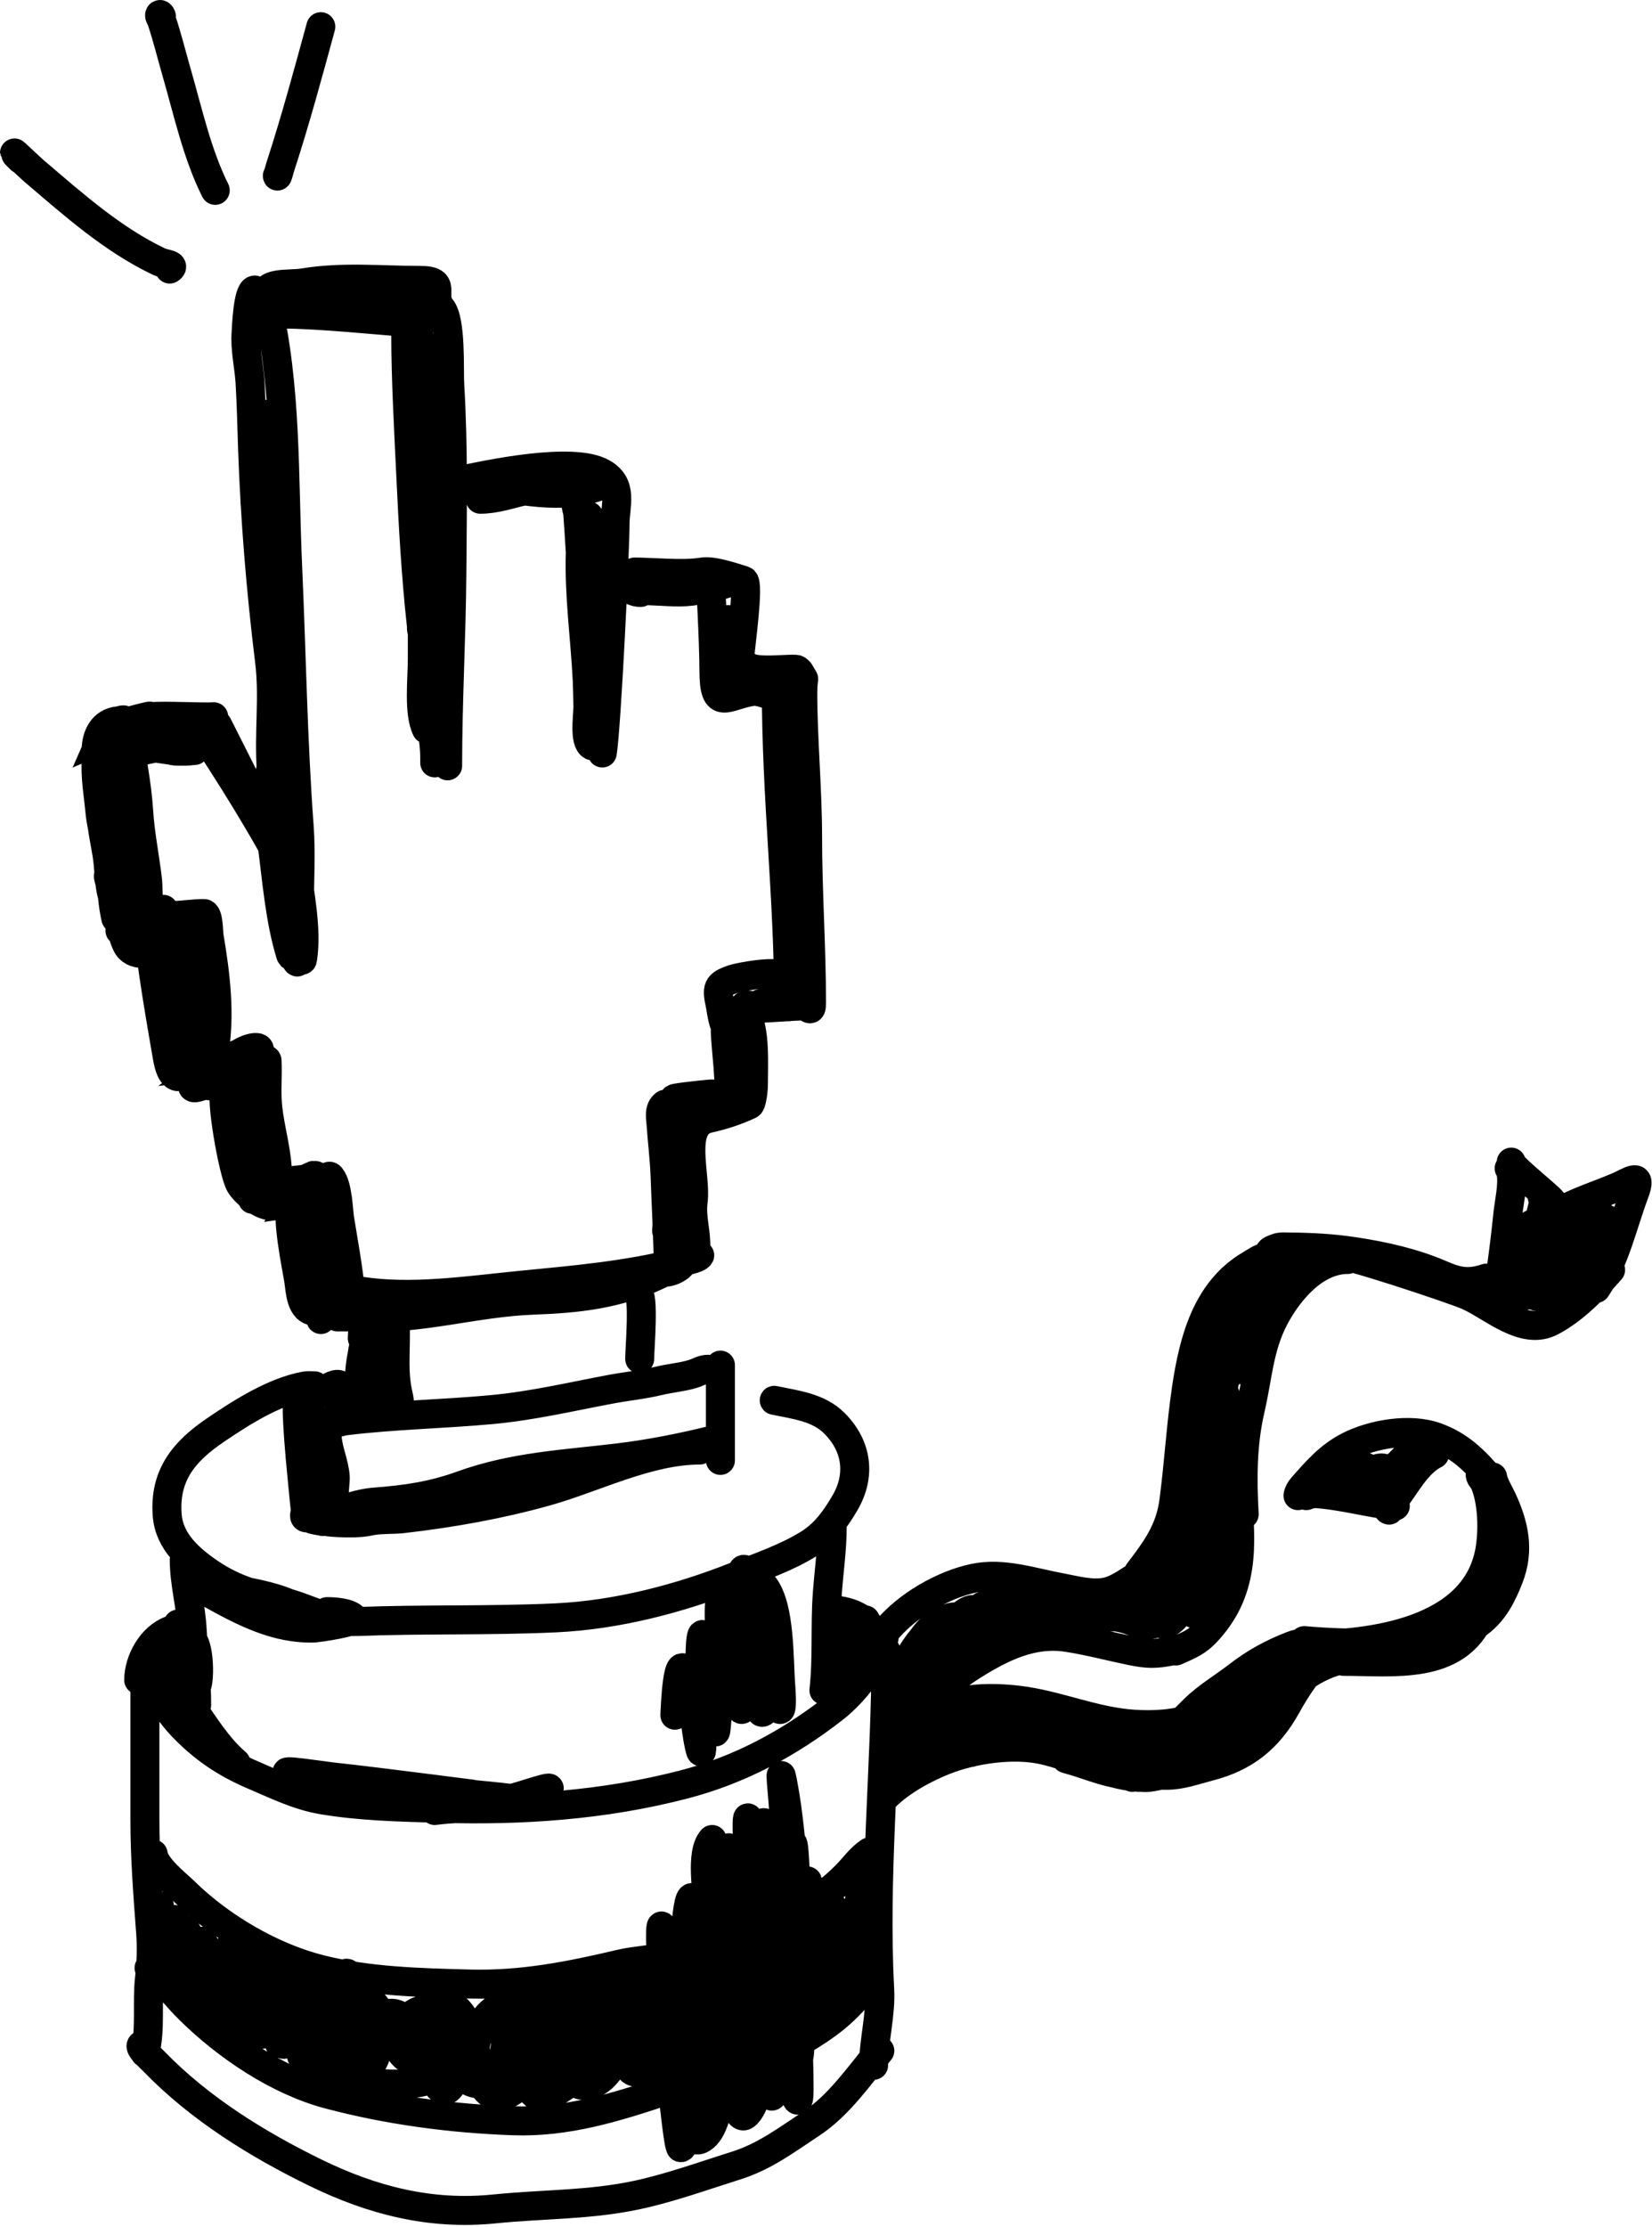 <?xml version="1.0" encoding="UTF-8"?> <svg xmlns="http://www.w3.org/2000/svg" width="798" height="1075" viewBox="0 0 798 1075" fill="none"><path d="M163 635.733C166.97 635.733 170.949 635.651 174.915 635.847C203.173 637.241 229.471 628.675 257.463 627.651C279.37 626.85 298.22 624.824 318.306 615.358C322.688 613.292 322.884 611.293 326.528 608.073C328.839 606.031 335.861 606.928 336.082 602.95C336.513 595.184 333.794 587.823 334.837 579.956C336.505 567.378 327.703 543.149 342.394 539.888C349.191 538.38 355.656 536.294 362.038 533.286C363.17 532.753 363.927 526.237 363.927 523.945C363.927 513.808 365.014 497.92 360.32 488.961C357.125 482.861 362.989 486.053 366.546 485.773C373.392 485.236 382.67 485.204 382.67 475.529V445.477C382.67 409.34 384.442 381.785 382.777 345.58C382.661 343.069 388.754 323.369 384.473 323.102C376.844 322.626 357.422 326.401 357.422 316.781C357.422 313.514 362.135 281.09 359.183 280.196C353.806 278.567 344.46 275.275 339.217 276.144C329.887 277.689 315.354 276.144 306.541 276.144M290.931 363.5C292.959 351.331 297.099 265.782 297.099 252.986C297.099 244.008 301.263 234.111 290.931 228.31C276.722 220.331 236.17 228.828 220 232.422M216.23 369.689C216.23 338.512 218.05 307.414 218.276 276.28C218.494 246.181 219.063 215.876 217.253 185.827C216.83 178.801 218.058 154.771 213.162 148.895C207.536 142.144 216.454 135.372 203.048 135.372C184.403 135.372 165.332 133.42 146.799 136.509C139.211 137.773 126.483 135.536 128.503 144.122C138.68 187.371 136.975 229.653 138.958 273.781C140.844 315.74 141.428 357.3 144.526 399.121C145.458 411.706 144.64 424.562 144.64 437.188M155 637C153.234 619.338 153.02 601.134 150.778 583.444C150.41 580.541 148.07 576.148 149.556 573.389C150.045 572.48 153.295 565.764 150.778 567.778C147.793 570.166 140.666 569.219 137 571C132.271 573.297 134.134 567.595 133.944 564.278C133.3 553.008 129.558 542.028 129.056 530.722C128.779 524.492 129.328 518.224 129 512C128.924 510.559 122.649 511.139 121.444 511.056C116.78 510.734 101.516 518.16 103.222 508.778C106.613 490.13 104.119 470.422 101 451.889C100.696 450.084 100.829 441 98.444 441C93.167 441 87.865 442 82.5 442C79.326 442 61.815 439.806 60.056 442.444C58.563 444.682 59 437.134 59 434.444C59 425.309 58.579 416.129 57.444 407.056C55.547 391.874 55 377.243 55 361.944C55 358.199 55.783 354.687 56 351C56.092 349.433 69.091 346.417 70.778 346C74.686 345.035 69.526 346.647 73.5 346C77.829 345.295 98.854 346.426 103.222 346M190.999 636V645.111C190.999 653.805 190.195 662.986 191.999 671.556C192.464 673.764 192.999 675.737 192.999 678M308 624C311.31 624.414 309 651.302 309 656M161 687C163.078 687 164.877 686.143 166.944 685.889C190.493 682.991 214.275 682.658 237.889 680.444C257.345 678.62 275.79 674.248 294.889 670.667C302.832 669.177 310.602 668.449 318.444 666.556C323.817 665.259 329.543 664.833 334.778 663.222C337.365 662.426 339.323 661 342 661M348 659V705M158.998 686C158.998 688.089 158.045 689.675 157.998 691.667C157.825 699.137 161.419 705.607 161.943 712.944C162.176 716.205 159.435 730.121 164.443 728.778C170.068 727.268 175.081 725.562 180.998 725.111C196.113 723.96 208.755 722.183 223.109 717C248.177 707.948 272.641 706.887 298.554 703.778C313.948 701.931 330.013 698.746 344.998 695M152 669C150.534 669 148.889 668.793 147.444 669.056C132.351 671.8 116.591 681.868 104.111 690.334C89.054 700.548 79.227 712.056 80.778 731.556C81.788 744.251 91.731 752.872 101.667 759.556C113.363 767.425 124.093 770.107 137.41 773.436L137.444 773.445C149.042 776.344 160.212 783.252 172.444 782.778C204.532 781.534 236.452 782.509 268.5 781C297.95 779.615 328.017 771.807 355.333 761C367.18 756.314 379.941 752.009 390.778 745.223C398.547 740.357 403.373 733.582 408 725.778C416.044 712.211 413.979 697.979 403.056 687.056C395.309 679.31 384.333 678.176 374 676M89 753C89 764.014 92.249 775.57 92.833 786.778C93.46 798.798 95 810.984 95 823M402 737C402 747.874 400.385 758.662 399.611 769.5C398.504 785.006 399.716 800.556 398 816M71.999 813C71.79 811.332 72.69 814.545 73.999 816C78.894 821.44 82.754 827.827 87.888 833.222C98.012 843.861 108.894 851.22 122.388 856.944C133.338 861.59 143.719 866.81 155.554 868.833C174.168 872.015 193.507 872.377 212.332 872.944C252.085 874.143 291.74 871.471 330.332 861.444C357.302 854.438 381.178 841.603 402.999 824.556C412.55 817.093 433.454 794.591 417.999 783M69 811C70.535 811.192 70 813.325 70 814.5V878.778C70 897.064 71.436 914.928 72.778 933.111C73.318 940.436 73.042 947.726 72.222 955C70.881 966.905 72.919 979.325 70 991M428 797C428 851.373 422.012 906.135 424.944 960.389C425.588 972.299 422 985.462 422 997M69.001 987C65.798 987.458 72.084 992.786 74.335 995.111C96.254 1017.75 124.104 1035.06 152.334 1048.83C179.676 1062.17 207.771 1069.51 239.001 1066.33C262.398 1063.96 285.127 1064.52 308.001 1059.56C324.179 1056.05 339.834 1050.36 355.612 1045.39C369.487 1041.02 379.84 1033.06 391.779 1025.22C405.29 1016.36 414.767 1002.28 425.001 990M74 895C74.698 901.285 85.313 909.484 88.889 913C106.405 930.224 131.166 944.819 155 950.778C177.813 956.481 202.549 957.136 225.932 957.755L226.778 957.778C252.274 958.454 275.383 953.822 299.889 948.056C307.053 946.37 314.474 946.316 321.556 944.333C329.745 942.04 337.689 939.123 345.944 937C360.176 933.34 373.38 928.903 386.389 922C394.736 917.571 401.928 912.072 408.556 905.444C412.464 901.536 415.385 897.077 420 894M72 950C73.322 950.147 74.121 951.072 75 952C80.657 957.971 85.778 964.413 91.667 970.222C109.468 987.784 134.186 1004.5 158.667 1011C187.733 1018.72 217.976 1022.72 248 1023.78C273.91 1024.69 297.601 1017.24 321.833 1009.17C339.156 1003.39 357.596 1001.21 373.889 992.5C385.668 986.205 397.64 979.739 407.444 970.611C412.307 966.084 425.698 951.302 421 956M418 782C416.478 782 416.211 781.49 415 780.778C410.742 778.273 406.923 777.656 402 777M86 784C88.539 784.317 83.221 786.717 82.444 787C73.24 790.347 67 801.655 67 811M77 920C77 927.931 78.773 935.739 80.556 943.444C81.303 946.674 80.617 952.029 83.833 952.833C84.014 952.878 84.181 952.821 84.334 952.679M84.334 952.679C85.95 951.182 86.111 940.248 86.111 940C86.111 938.974 86.203 926.958 84.056 926.556C83.379 926.429 83.32 927.763 83.222 928.444C82.636 932.548 82.797 940.24 83.111 944C83.171 944.712 83.523 948.547 84.334 952.679ZM84.334 952.679C85.529 958.768 87.722 965.502 91.444 963.833C93.704 962.82 94.848 960.598 95.293 957.861M95.293 957.861C96.296 951.691 93.752 942.903 92.444 939.444C91.46 936.842 90.171 929.659 88.667 932C87.758 933.413 91.062 942.818 91.222 943.389C92.028 946.26 93.343 952.128 95.293 957.861ZM95.293 957.861C97.634 964.745 100.89 971.433 105.278 972.5C107.921 973.143 108.546 970.053 108.328 966.083M108.328 966.083C108.016 960.384 105.968 952.873 105.667 952C105.155 950.515 94.849 929.941 97.333 939.667C99.663 948.788 103.525 957.957 108.328 966.083ZM108.328 966.083C108.532 966.428 108.737 966.77 108.944 967.111C112.042 972.209 116.329 976.68 117.737 972.933M117.737 972.933C118.164 971.798 118.326 969.909 118.111 967.056C117.474 958.596 114.525 949.871 111.444 942C110.106 938.58 110.126 941.895 110.222 943.5C110.597 949.783 111.858 956.091 113.667 962.111C113.979 963.15 115.539 968.173 117.737 972.933ZM117.737 972.933C120.427 978.758 124.072 984.189 127.556 981.444C129.116 980.215 130.02 978.279 130.452 975.922M130.452 975.922C132.09 967.003 126.985 952.054 125.222 946.556C123.879 942.365 120.481 935.815 121.778 944.778C123.278 955.141 126.258 966.018 130.452 975.922ZM130.452 975.922C131.504 978.406 132.633 980.829 133.833 983.167C138.64 992.526 139.569 981.85 139.333 977C139.223 974.734 139 972.058 138.637 969.21M138.637 969.21C137.594 961.038 135.403 951.443 131.444 946C126.681 939.45 135.32 961.715 138.637 969.21ZM138.637 969.21C138.647 969.233 138.657 969.255 138.667 969.278C140.171 972.67 151.148 992.673 154.371 983.628M154.371 983.628C154.637 982.883 154.849 981.942 155 980.778C155.24 978.926 155.32 976.74 155.243 974.388M154.371 983.628C153.661 980.476 153.801 977.252 155.243 974.388M154.371 983.628C154.988 986.364 156.246 989.047 157.849 991.396M155.243 974.388C155.239 974.257 155.234 974.126 155.229 973.994M155.243 974.388C155.273 974.329 155.303 974.271 155.333 974.213M155.229 973.994C154.914 966.134 152.864 956.545 149.111 951.333C144.534 944.977 151.515 966.147 155.229 973.994ZM155.229 973.994C155.264 974.068 155.299 974.141 155.333 974.213M155.333 974.213C155.409 974.37 155.483 974.521 155.556 974.667C155.608 974.772 155.674 974.905 155.753 975.063M155.333 974.213C155.865 973.2 156.562 972.234 157.444 971.333C160.198 968.525 163.12 968.18 165.861 969.203M155.753 975.063C156.589 976.74 158.861 981.229 161.478 984.633M155.753 975.063C156.029 972.615 157.329 971.015 160.611 972.056C164.219 973.2 166.791 976.938 168.578 981.096M155.753 975.063C155.351 978.629 157.124 983.994 158.111 985.611C158.179 985.723 158.252 985.839 158.328 985.959M161.478 984.633C163.351 987.067 165.4 988.946 167.229 988.845M161.478 984.633C162.663 984.656 163.972 985.119 165.222 986.111C165.535 986.359 166.32 987.455 167.229 988.845M161.478 984.633C160.212 984.608 159.087 985.086 158.328 985.959M167.229 988.845C167.46 988.832 167.689 988.787 167.913 988.708M167.229 988.845C167.473 989.219 167.727 989.615 167.983 990.021M167.913 988.708C168.494 988.501 169.047 988.06 169.556 987.333C169.838 986.93 170.098 986.507 170.339 986.065M167.913 988.708C167.84 986.087 168.142 983.276 168.578 981.096M167.913 988.708C167.925 989.152 167.948 989.591 167.983 990.021M170.339 986.065C170.445 985.871 170.547 985.674 170.645 985.473M170.339 986.065C170.941 988.13 171.373 990.086 171.667 991.667C172.289 995.014 172.095 997.216 171.326 998.457M170.339 986.065C169.864 984.432 169.282 982.732 168.578 981.096M170.645 985.473C172.109 982.474 172.732 978.719 172.789 974.776M170.645 985.473C169.909 983.94 169.256 982.307 168.678 980.621M170.645 985.473C171.95 988.188 173.517 990.586 175.389 992.389C179.743 996.581 177.216 982.627 176.889 981.778C176.079 979.674 174.632 977.091 172.789 974.776M172.789 974.776C172.793 974.51 172.794 974.244 172.793 973.976M172.789 974.776C172.659 974.614 172.528 974.452 172.395 974.293M172.793 973.976C172.762 967.115 171.094 959.807 169.222 955C166.173 947.168 164.794 960.512 164.944 962.167C165.135 964.259 165.431 966.663 165.861 969.203M172.793 973.976C173.893 973.146 175.089 972.602 176.346 972.298M172.793 973.976C172.659 974.077 172.526 974.183 172.395 974.293M165.861 969.203C166.487 972.901 167.398 976.888 168.678 980.621M165.861 969.203C168.256 970.097 170.512 972.037 172.395 974.293M168.678 980.621C168.963 979.315 169.294 978.282 169.611 977.722C170.427 976.284 171.365 975.155 172.395 974.293M168.678 980.621C168.644 980.776 168.611 980.934 168.578 981.096M157.849 991.396C158.984 993.057 160.291 994.551 161.667 995.778C165.905 999.558 169.779 1000.95 171.326 998.457M157.849 991.396C157.758 991.223 157.694 991.087 157.667 991C156.984 988.827 157.359 987.072 158.328 985.959M157.849 991.396C158.264 992.178 159.242 993.705 159.938 994.765M171.326 998.457C166.028 996.246 160.551 989.464 158.328 985.959M171.326 998.457C173.054 999.178 174.763 999.412 176.333 998.889C181.118 997.294 182.813 989.216 183.173 981.98M183.173 981.98C183.357 978.287 183.193 974.814 182.915 972.534M183.173 981.98C179.873 978.922 176.952 975.457 176.346 972.298M183.173 981.98C186.746 985.29 190.765 988.121 192.77 989.565M182.915 972.534C182.872 972.177 182.826 971.85 182.778 971.556C182.166 967.809 178.127 964.114 176.444 969.667C176.19 970.507 176.172 971.39 176.346 972.298M182.915 972.534C184.104 972.845 185.296 973.279 186.469 973.806M182.915 972.534C180.662 971.944 178.42 971.795 176.346 972.298M192.77 989.565C192.791 989.581 192.812 989.596 192.833 989.611C194.134 990.548 195.79 991.562 197.46 992.358M192.77 989.565C192.129 988.637 191.602 987.756 191.222 987.111C190.423 985.754 185.758 977.578 186.469 973.806M192.77 989.565C194.233 991.685 196.292 994.058 198.566 994.47M197.46 992.358C198.89 993.039 200.329 993.56 201.561 993.735M197.46 992.358C195.535 988.243 194.662 983.641 195.309 979.671M197.46 992.358C197.797 993.079 198.167 993.785 198.566 994.47M201.561 993.735C204.454 994.146 206.202 992.648 204 986.833C202.912 983.961 200.074 979.114 196.599 975.719M201.561 993.735C201.266 993.977 200.897 994.179 200.444 994.333C199.808 994.55 199.179 994.582 198.566 994.47M201.561 993.735C204.946 990.959 198.521 982.949 197.444 981.778C196.806 981.084 196.089 980.374 195.309 979.671M196.599 975.719C194.041 973.22 191.138 971.506 188.333 971.944C187.222 972.118 186.657 972.808 186.469 973.806M196.599 975.719C198.236 972.625 201.287 970.395 206.111 969.889C208.199 969.67 210.085 970.068 211.768 970.907M196.599 975.719C195.962 976.922 195.539 978.256 195.309 979.671M186.469 973.806C189.728 975.268 192.837 977.442 195.309 979.671M198.566 994.47C200.93 998.524 204.337 1001.84 208.267 1003.18M167.983 990.021C168.246 993.238 169.179 995.923 171.278 996.389C171.834 996.512 169.851 992.986 167.983 990.021ZM159.938 994.765C160.631 995.821 161.043 996.412 160.333 995.333C160.238 995.188 160.104 994.994 159.938 994.765ZM159.938 994.765C158.434 992.68 154.299 987.628 152.222 988.889C150.346 990.028 150.507 992.244 151.447 994.549M151.447 994.549C152.406 996.901 154.178 999.347 155.427 1000.84M151.447 994.549C153.389 996.467 154.896 998.817 156.267 1001.21M151.447 994.549C150.402 993.517 149.232 992.611 147.889 991.889C143.013 989.269 146.851 995.255 148.333 996.444C150.619 998.278 152.974 999.712 155.427 1000.84M155.427 1000.84C156.376 1001.97 157.022 1002.55 156.778 1002.11C156.609 1001.81 156.439 1001.51 156.267 1001.21M155.427 1000.84C155.705 1000.96 155.985 1001.09 156.267 1001.21M156.267 1001.21C160.294 1002.93 164.59 1003.85 169.278 1004.39C180.057 1005.62 191.922 1007.03 202.722 1005.28C204.639 1004.97 206.519 1004.23 208.267 1003.18M208.267 1003.18C208.471 1003.05 208.673 1002.93 208.873 1002.8M208.267 1003.18C208.574 1003.28 208.885 1003.37 209.198 1003.45M208.873 1002.8C211.979 1000.76 214.617 997.733 216.221 994.371M208.873 1002.8C205.597 995.946 204.751 986.424 207 979.889C207.83 977.476 209.01 976.443 210.509 976.632M208.873 1002.8C208.979 1003.02 209.087 1003.24 209.198 1003.45M216.221 994.371C218.811 988.94 218.701 982.635 213.5 978.222C212.396 977.285 211.397 976.744 210.509 976.632M216.221 994.371C212.714 988.817 210.39 982.18 210.509 976.632M216.221 994.371C217.494 996.388 218.923 998.262 220.449 999.89M210.509 976.632C210.555 974.528 210.951 972.58 211.768 970.907M209.198 1003.45C209.8 1004.62 210.476 1005.7 211.222 1006.67C215.868 1012.67 218.873 1006.49 220.475 999.918M209.198 1003.45C210.547 1003.79 211.951 1003.9 213.389 1003.72C216.296 1003.36 218.626 1001.94 220.449 999.89M220.475 999.918C220.481 999.892 220.488 999.865 220.494 999.839M220.475 999.918C220.466 999.909 220.457 999.9 220.449 999.89M220.475 999.918C224.29 1003.98 228.701 1006.5 232.767 1005.85M220.494 999.839C221.513 995.628 221.957 991.278 221.889 989.889C221.578 983.596 218.14 974.086 211.768 970.907M220.494 999.839C220.479 999.856 220.464 999.873 220.449 999.89M220.494 999.839C225.385 994.278 226.592 984.157 225.5 977.944C224.652 973.123 216.326 962.148 211.889 970.667C211.847 970.746 211.807 970.826 211.768 970.907M232.767 1005.85C233.279 1005.77 233.786 1005.63 234.285 1005.45M232.767 1005.85C226.537 994.635 228.526 976.566 239.778 969.444C250.291 962.791 254.703 975.138 254.889 983.444C255.049 990.595 251.116 1010.94 240 1009.22C237.662 1008.86 235.776 1007.44 234.285 1005.45M232.767 1005.85C233.05 1006.36 233.35 1006.85 233.667 1007.33C240.984 1018.41 252.276 1006.76 256.722 999.722C257.451 998.568 258.746 996.317 260.213 993.462M234.285 1005.45C236.595 1004.59 238.748 1002.58 240.556 999.111C244.17 992.166 246.272 980.527 242.278 973.278C237.348 964.331 229.817 984.289 229.611 987.611C229.331 992.142 230.605 1000.53 234.285 1005.45ZM260.213 993.462C265.194 983.771 272.161 967.126 265.722 962.833C260.61 959.425 257.21 971.41 257.111 973.889C256.989 976.964 257.682 986.444 260.213 993.462ZM260.213 993.462C260.456 994.136 260.716 994.787 260.994 995.408M260.994 995.408C263.082 1000.07 266.178 1003.01 270.667 1000.89C270.767 1000.84 270.866 1000.79 270.965 1000.74M260.994 995.408C262.86 992.8 265.026 990.299 267.019 988.213M260.994 995.408C256.503 1001.68 253.748 1008.58 259.333 1011.78C263.281 1014.04 270.466 1008.56 273.111 1006.89C274.41 1006.07 275.702 1005.24 276.988 1004.4M270.965 1000.74C272.31 1000.07 273.53 999.198 274.635 998.169M270.965 1000.74C267.721 998.274 266.786 993.485 267.019 988.213M270.965 1000.74C271.992 1001.53 273.251 1002.07 274.778 1002.33C275.091 1002.39 275.408 1002.42 275.726 1002.43M274.635 998.169C280.28 992.914 282.96 983.547 284.208 975.417M274.635 998.169C274.598 997.792 274.571 997.403 274.556 997C274.334 991.3 276.774 984.076 280.554 977.65M274.635 998.169C274.802 999.844 275.181 1001.26 275.726 1002.43M284.208 975.417C284.409 974.108 284.573 972.831 284.706 971.608M284.208 975.417C285.801 974.483 287.45 973.574 289.091 972.755M284.208 975.417C282.944 976.157 281.716 976.912 280.554 977.65M284.706 971.608C284.861 970.191 284.974 968.847 285.056 967.611C285.129 966.495 286.327 954.79 282.333 954.444C278.035 954.073 273.283 964.935 272.278 967.056C270.556 970.688 267.38 980.031 267.019 988.213M284.706 971.608C287.654 967.931 290.986 964.921 294.333 963.222C296.522 962.112 298.04 962.154 299.062 962.928M284.706 971.608C283.207 973.478 281.807 975.52 280.554 977.65M267.019 988.213C269.443 985.675 271.609 983.752 272.667 983L272.836 982.88C274.275 981.856 277.122 979.83 280.554 977.65M275.726 1002.43C281.497 1002.64 288.023 996.213 292.817 989.78M275.726 1002.43C276.08 1003.19 276.505 1003.84 276.988 1004.4M292.817 989.78C295.612 986.03 297.819 982.277 298.944 979.833C299.659 978.283 300.83 973.535 300.905 969.38M292.817 989.78C289.548 986.719 287.697 982.138 288.111 977.167C288.244 975.566 288.582 974.099 289.091 972.755M292.817 989.78C293.586 990.5 294.433 991.136 295.348 991.673M300.905 969.38C300.955 966.563 300.502 964.019 299.062 962.928M300.905 969.38C301.853 969.498 302.675 969.803 303.333 970.333C304.687 971.424 305.306 973.032 305.387 974.96M300.905 969.38C297.856 969 293.503 970.552 289.091 972.755M299.062 962.928C301.807 961.659 304.815 960.805 307.778 960.278C310.336 959.823 312.928 959.457 314.893 959.885M299.062 962.928C294.602 964.989 290.837 968.143 289.091 972.755M276.988 1004.4C280.421 1008.34 286.809 1007.19 291.833 1002.17C293.265 1000.74 295.939 997.252 298.536 993.05M276.988 1004.4C283.213 1000.32 289.302 995.996 295.348 991.673M298.536 993.05C299.709 991.153 300.866 989.11 301.886 987.042M298.536 993.05C297.404 992.719 296.337 992.254 295.348 991.673M298.536 993.05C299.83 993.428 301.208 993.632 302.651 993.633M301.886 987.042C302.195 986.417 302.491 985.789 302.771 985.162M301.886 987.042C300.047 988.361 298.204 989.63 296.444 990.889C296.079 991.15 295.714 991.412 295.348 991.673M301.886 987.042C302.136 986.863 302.387 986.682 302.637 986.501M302.771 985.162C304.413 981.492 305.51 977.864 305.387 974.96M302.771 985.162C303.128 982.028 303.73 979.25 304.222 977.833C304.518 976.981 304.91 976.012 305.387 974.96M302.771 985.162C302.721 985.602 302.676 986.049 302.637 986.501M305.387 974.96C307.354 970.619 310.769 964.847 314.893 959.885M302.637 986.501C309.817 981.29 316.744 975.25 318.111 966.111C318.716 962.066 317.259 960.4 314.893 959.885M302.637 986.501C302.428 988.896 302.384 991.412 302.651 993.633M314.893 959.885C320.221 953.475 326.733 948.418 332.833 949.556C334.098 949.791 334.999 950.351 335.61 951.146M302.651 993.633C303.167 993.634 303.691 993.608 304.222 993.556C309.706 993.012 314.644 990.329 318.923 986.649M302.651 993.633C303.262 998.726 305.51 1002.27 311.167 999.278C313.959 997.799 316.671 995.956 319.291 993.849M318.923 986.649C324.082 982.214 328.283 976.33 331.333 971C333.039 968.018 339.121 955.711 335.61 951.146M318.923 986.649C319.625 981.002 321.755 974.642 322.333 973C324.634 966.463 329.257 957.333 335.61 951.146M318.923 986.649C318.576 989.443 318.578 992.062 319.291 993.849M335.61 951.146C339.789 947.076 344.715 944.28 350.222 944.333C357.474 944.403 346.507 960.84 345.611 962.222C338.849 972.655 329.817 985.382 319.291 993.849M319.291 993.849C320.026 995.694 321.519 996.653 324.167 996C325.274 995.727 326.367 995.331 327.443 994.842M327.443 994.842C332.85 992.38 337.815 987.536 341.889 983.889C343.754 982.219 345.597 980.517 347.407 978.778M327.443 994.842C337.564 996.577 351.64 984.225 360.167 981.444C371.871 977.628 383.477 972.806 393.384 965.711M327.443 994.842C325.452 994.5 323.613 993.613 322 992M347.407 978.778C352.6 973.787 357.521 968.49 361.889 962.778C363.693 960.419 368.565 954.405 371.322 948.733M347.407 978.778C345.907 974.861 348.782 965.931 350.667 961.778C351.639 959.635 368.226 931.533 372.667 939.333C372.902 939.746 373.066 940.197 373.166 940.679M347.407 978.778C348.314 981.146 350.82 981.682 356.111 978.222C361.771 974.522 366.913 969.882 371.496 964.686M371.322 948.733C372.765 945.764 373.628 942.888 373.166 940.679M371.322 948.733C371.741 946.514 372.337 943.678 373.166 940.679M371.322 948.733C371.2 949.378 371.093 949.971 371 950.5L370.992 950.547C370.37 954.081 368.982 961.962 371.496 964.686M373.166 940.679C375.679 931.594 380.331 921.025 388.667 921.667C397.106 922.316 388.835 937.598 387.333 940.667C383.225 949.06 377.908 957.417 371.496 964.686M371.496 964.686C372.557 965.835 374.311 966.067 377.111 964.667C385.187 960.629 391.773 953.596 396.465 945.841M396.465 945.841C397.34 944.396 398.148 942.925 398.889 941.444C401.453 936.317 404.878 928.014 403.333 922.056C402.296 918.053 397.678 933.108 397.611 933.444C397.287 935.083 396.268 940.982 396.465 945.841ZM396.465 945.841C396.662 950.701 398.074 954.521 402.611 952C403.903 951.282 405.078 950.392 406.152 949.371M406.152 949.371C411.425 944.353 414.24 936.17 416.333 929.722C418.034 924.484 418.919 919.384 419 913.889C419.012 913.083 419.038 912.604 419.075 912.366M406.152 949.371C407.156 947.552 408.103 945.688 409 943.778C412.532 936.259 414.732 929.31 415 921C415.141 916.618 415.393 912.325 417.389 908.333C417.815 907.481 418.525 909.964 419.075 912.366M406.152 949.371C405.62 950.333 405.073 951.282 404.508 952.218M419.075 912.366C419.221 911.416 419.531 914.288 419.748 915.605M419.075 912.366C419.366 913.637 419.612 914.885 419.748 915.605M419.748 915.605C419.758 915.666 419.768 915.724 419.778 915.778C419.908 916.501 419.878 916.295 419.748 915.605ZM404.508 952.218C402.064 956.269 399.291 960.088 396.078 963.69M404.508 952.218C400.65 956.604 396.95 961.089 393.384 965.711M404.508 952.218C404.948 951.718 405.389 951.22 405.833 950.722C408.869 947.32 415.438 940.816 409.722 949.222C405.879 954.874 401.247 959.63 396.078 963.69M396.078 963.69C396.052 963.72 396.026 963.749 396 963.778C395.309 964.55 388.105 972.665 391.889 967.667C392.385 967.012 392.883 966.36 393.384 965.711M396.078 963.69C395.195 964.384 394.297 965.057 393.384 965.711M402 795C402 797.748 404.759 810.058 407.614 808.133M407.614 808.133C407.853 807.972 408.094 807.71 408.333 807.334C410.599 803.774 410.25 797.863 408.944 794.056C407.413 789.588 407 801.4 407 802.334C407 805.788 407.246 807.544 407.614 808.133ZM407.614 808.133C408.767 809.983 411.114 800.333 410.778 795.667C410.749 795.264 409.894 788.48 408.5 788.945C406.932 789.467 406.311 796.548 406 798M57 365C57 364.038 56.945 358.782 57.056 360.166C57.945 371.282 58.494 382.417 59 393.555C59.279 399.687 59.48 405.823 59.71 411.956M59.71 411.956C59.8 414.36 59.895 416.763 60 419.166C60.346 427.021 60.617 420.951 60.556 418.777C60.533 417.982 60.225 415.492 59.71 411.956ZM59.71 411.956C57.401 396.105 50.946 359.257 47.56 360.146M47.56 360.146C47.54 360.152 47.52 360.158 47.5 360.166C47.498 360.167 47.495 360.168 47.493 360.169M47.56 360.146C47.42 360.871 47.266 361.597 47.056 362.333C47.04 362.39 47.022 362.373 47.008 362.305M47.56 360.146C47.601 359.937 47.64 359.728 47.679 359.519M47.493 360.169C46.944 360.403 46.94 361.971 47.008 362.305M47.493 360.169C47.552 359.95 47.614 359.733 47.679 359.519M47.493 360.169C47.305 360.863 47.144 361.576 47.008 362.305M47.008 362.305C46.784 363.51 46.626 364.759 46.523 366.039M47.679 359.519C47.797 358.886 47.913 358.252 48.056 357.611C48.088 357.465 48.256 357.34 48.515 357.23M47.679 359.519C47.918 358.726 48.195 357.961 48.515 357.23M48.515 357.23C49.737 356.711 52.998 356.52 53.778 356C55.576 354.801 50.653 353.426 49.556 355.222C49.167 355.857 48.822 356.528 48.515 357.23ZM46.523 366.039C45.834 374.619 47.615 384.544 48.222 391.333C48.461 394 48.902 396.626 49.438 399.231M46.523 366.039C46.453 364.622 46.422 363.201 46.445 361.777C46.548 355.191 49.694 348.73 57 348C59.083 347.791 60.44 346.33 60.945 349.611C63.084 363.519 66.105 377.616 67 391.722C67.721 403.07 70.067 414.16 71.334 425.444C71.749 429.148 70.541 439.601 76.524 439.36M46.523 366.039C46.969 375.054 49 383.954 49 393C49 395.066 49.172 397.146 49.438 399.231M49.438 399.231C51.097 407.291 53.668 415.153 53.971 423.412M49.438 399.231C50.182 405.052 51.666 410.918 52.222 416.666C52.424 418.744 52.566 420.646 52.714 422.427M53.971 423.412C53.99 423.94 54 424.469 54 425C54 426.236 54.024 427.462 54.072 428.68M53.971 423.412C55.922 425.581 57.178 429.578 57.922 432.66M53.971 423.412C53.801 423.223 53.625 423.048 53.445 422.888C53.128 422.609 52.888 422.462 52.714 422.427M54.072 428.68C54.122 429.965 54.2 431.241 54.307 432.513M54.072 428.68C53.685 427.684 53.327 426.714 53.038 425.848M54.072 428.68C55.094 431.316 56.32 434.146 57 435.777C57.302 436.501 57.591 437.221 57.869 437.939M54.307 432.513C54.609 436.111 55.143 439.672 55.945 443.277C56.043 443.722 56.468 443.087 56.778 442.777C57.17 442.385 57.599 442.222 58.056 442.188M54.307 432.513C53.662 430.352 53.301 428.184 53.038 425.848M54.307 432.513C55.048 434.999 56.166 437.477 57.939 440.19M58.056 442.188C58.483 442.155 58.934 442.236 59.398 442.348M58.056 442.188C58.007 441.521 57.969 440.854 57.939 440.19M58.056 442.188C58.194 444.106 58.412 446.025 58.736 447.875M59.398 442.348C59.407 442.35 59.416 442.352 59.425 442.354M59.398 442.348C59.478 444.412 59.334 446.419 58.736 447.875M59.398 442.348C59.397 442.318 59.396 442.289 59.395 442.259M59.425 442.354C59.471 442.366 59.517 442.377 59.563 442.389M59.425 442.354C59.415 442.323 59.405 442.291 59.395 442.259M59.425 442.354C60.03 444.264 60.554 446.203 61 448.222C61.035 448.382 61.145 448.973 61.277 449.697M59.563 442.389C59.857 442.463 60.157 442.546 60.459 442.616M59.563 442.389C59.505 442.322 59.448 442.255 59.392 442.188M59.563 442.389C59.879 442.755 60.214 443.112 60.564 443.459M60.459 442.616C60.785 442.693 61.115 442.755 61.445 442.777C66.332 443.112 71.11 441.092 75.667 439.611C75.96 439.515 76.248 439.432 76.524 439.36M60.459 442.616C60.494 442.897 60.529 443.178 60.564 443.459M60.459 442.616C60.139 440.024 59.844 437.429 59.556 434.833L59.55 434.784C59.445 433.83 58.394 424.307 58.056 429.888C58.002 430.768 57.956 431.696 57.922 432.66M76.524 439.36C78.946 438.727 80.463 438.95 76.889 439.333C76.765 439.346 76.643 439.355 76.524 439.36ZM52.714 422.427C52.813 423.615 52.915 424.75 53.038 425.848M52.714 422.427C52.056 422.294 52.349 423.777 53.038 425.848M57.939 440.19C58.102 440.439 58.27 440.691 58.445 440.944C58.728 441.356 59.034 441.758 59.36 442.149M57.939 440.19C57.905 439.435 57.882 438.683 57.869 437.939M59.36 442.149C59.37 442.162 59.381 442.175 59.392 442.188M59.36 442.149C58.907 440.737 58.411 439.34 57.869 437.939M59.36 442.149C59.371 442.186 59.383 442.222 59.395 442.259M59.392 442.188C59.393 442.211 59.394 442.235 59.395 442.259M59.392 442.188C59.261 439.238 58.686 436.197 58.334 434.5C58.219 433.947 58.082 433.325 57.922 432.66M60.564 443.459C62.755 445.625 65.581 447.403 68.651 448.719M60.564 443.459C60.826 445.543 61.105 447.624 61.411 449.702M68.651 448.719C68.857 448.808 69.064 448.894 69.271 448.978M68.651 448.719C67.703 448.609 65.861 448.72 64.516 448.825M68.651 448.719C69.034 448.764 69.271 448.845 69.271 448.978M69.271 448.978C69.313 448.995 69.354 449.011 69.396 449.028M69.271 448.978C69.432 448.988 69.595 448.999 69.76 449.011M69.271 448.978C67.388 448.855 65.747 448.796 64.516 448.825M69.271 448.978C69.271 448.998 69.267 449.018 69.258 449.037M69.396 449.028C73.546 450.688 78.077 451.514 82.056 451.333C83.544 451.265 85.109 451.164 86.687 450.997M69.396 449.028C69.513 449.021 69.634 449.015 69.76 449.011M69.396 449.028C69.349 449.031 69.303 449.034 69.258 449.037M86.687 450.997C89.58 450.691 92.517 450.165 95.111 449.222C96.653 448.661 91.851 449.971 90.222 449.777C83.422 448.971 77.363 449 70.445 449C70.202 449 69.974 449.003 69.76 449.011M86.687 450.997C91.219 451.73 94.556 452.491 94.556 453C94.556 455.236 73.479 453.488 71.722 452.888C68.437 451.767 66.287 450.342 67.192 449.566M86.687 450.997C81.54 450.165 74.853 449.367 69.76 449.011M69.258 449.037C68.164 449.113 67.501 449.302 67.192 449.566M69.258 449.037C69.145 449.28 68.334 449.454 67.192 449.566M67.192 449.566C65.578 449.726 63.303 449.763 61.411 449.702M64.516 448.825C63.871 448.839 63.34 448.878 62.945 448.944C62.702 448.985 63.454 448.907 64.516 448.825ZM61.411 449.702C61.366 449.701 61.321 449.699 61.277 449.697M61.411 449.702C61.529 450.506 61.651 451.308 61.778 452.111C62.233 454.994 61.659 451.79 61.277 449.697M61.277 449.697C60.421 449.667 59.649 449.617 59.062 449.548M59.062 449.548C58.257 449.453 57.799 449.324 57.945 449.166C58.269 448.815 58.529 448.378 58.736 447.875M59.062 449.548C58.943 448.998 58.835 448.44 58.736 447.875M59.062 449.548C59.572 451.9 60.273 454.101 61.222 456C64.376 462.308 72.772 460.168 77.945 459C81.464 458.205 86.592 458.176 89.834 456.555C90.096 456.424 91.456 465.95 91.5 466.333C92.01 470.746 92.404 475.156 92.666 479.577M57.922 432.66C57.862 434.331 57.837 436.112 57.869 437.939M92.666 479.577C92.675 479.727 92.684 479.876 92.692 480.026M92.666 479.577C92.678 479.628 92.69 479.679 92.701 479.73M92.666 479.577C91.673 475.29 90.221 471.096 88.667 467C87.468 463.838 89.458 478.361 89.611 479.166C90.549 484.103 91.489 489.157 92.723 494.105M92.692 480.026C92.842 482.642 92.946 485.261 93 487.888C93.118 493.605 93.615 489.51 93.642 486.374M92.692 480.026C92.695 479.927 92.698 479.829 92.701 479.73M92.692 480.026C92.555 484.602 92.537 489.367 92.723 494.105M93.642 486.374C93.649 485.57 93.625 484.829 93.556 484.333C93.48 483.789 93.395 483.247 93.301 482.706M93.642 486.374C93.473 484.959 93.354 483.714 93.301 482.706M93.642 486.374C94.25 491.448 95.514 498.707 96.764 505.047M93.301 482.706C93.129 481.709 92.927 480.717 92.701 479.73M93.301 482.706C93.142 479.673 93.576 478.79 95 481.888C97.958 488.326 97.112 498.076 96.778 504.888C96.776 504.924 96.772 504.977 96.764 505.047M92.701 479.73C92.774 477.389 92.877 475.098 93 472.888C93.221 468.92 97.549 476.865 97.778 477.666C100.126 485.884 100.226 495.327 99.778 503.777C99.489 509.237 98.4 509.213 97.18 507.128M92.723 494.105C93.438 496.971 94.252 499.802 95.222 502.555C95.669 503.823 96.149 505.056 96.625 506.061M92.723 494.105C92.987 500.853 93.665 507.546 95 513.555C95.219 514.541 96.235 508.686 96.625 506.061M96.625 506.061C96.812 506.456 96.998 506.815 97.18 507.128M96.625 506.061C96.692 505.611 96.741 505.256 96.764 505.047M97.18 507.128C97.042 506.448 96.903 505.753 96.764 505.047M97.18 507.128C97.823 510.293 98.443 513.117 98.945 515.166C99.402 517.032 99.439 521.888 102.167 521.888C106.167 521.888 109.872 521.122 113.945 521.444C114.514 521.489 115.527 521.454 116.691 521.36M116.691 521.36C121.106 521.002 127.698 519.783 120.556 518.777C119.745 518.663 118.666 518.503 117.453 518.32M116.691 521.36C116.814 520.284 117.059 519.265 117.453 518.32M116.691 521.36C116.461 523.383 116.667 525.609 117.146 527.919M117.453 518.32C115.922 518.09 114.176 517.825 112.485 517.574M117.453 518.32C117.588 517.998 117.739 517.685 117.909 517.382M112.485 517.574C107.463 516.828 102.922 516.208 105.889 517C107.465 517.42 109.86 517.577 112.485 517.574ZM112.485 517.574C114.248 517.571 116.115 517.497 117.909 517.382M117.909 517.382C124.434 516.962 129.986 516 126 516C123.879 516 119.299 515.006 118 517.222C117.969 517.275 117.939 517.328 117.909 517.382ZM117.146 527.919C117.471 529.489 117.922 531.098 118.447 532.709M117.146 527.919C117.134 527.742 117.123 527.565 117.111 527.388C116.881 523.874 116.415 522.425 118.611 525.777C121.768 530.596 122.767 536.467 124 542C125.169 547.243 127 553.127 127 558.555C127 561.691 125.804 552.388 124.889 549.388C124.053 546.646 122.419 543.013 120.821 539.084M117.146 527.919C117.964 540.534 118.523 553.722 121 566.111C121.376 567.988 123.253 574.465 122.945 568.611C122.788 565.624 122.537 562.639 122.253 559.655M118.447 532.709C119.147 534.859 119.979 537.012 120.821 539.084M118.447 532.709C118.458 530.906 118.541 529.508 118.778 529.666C120.163 530.59 120.641 534.954 120.821 539.084M118.447 532.709C118.428 535.663 118.603 539.705 118.611 539.777C119.414 546.465 120.803 553.069 122.253 559.655M120.821 539.084C120.97 542.508 120.914 545.771 121 546.777C121.366 551.067 121.844 555.36 122.253 559.655M122.253 559.655C122.971 562.92 123.705 566.18 124.389 569.444C125.368 574.111 125.134 579.738 130.445 578C134.388 576.709 137.777 575.256 141.136 573.358M141.136 573.358C142.673 572.489 144.203 571.527 145.778 570.444C145.873 570.379 146.224 570.145 146.725 569.835M141.136 573.358C145.744 574.137 150.455 574.123 152.556 569.222C152.645 569.013 152.713 568.825 152.761 568.657M141.136 573.358C138.684 572.943 136.262 572.303 134.278 572.055C132.779 571.868 139.21 571.629 139.667 571.555C141.999 571.177 144.354 570.466 146.725 569.835M146.725 569.835C148.83 568.526 153.564 565.85 152.761 568.657M146.725 569.835C148.727 569.301 150.741 568.826 152.761 568.657M152.761 568.657C154.061 568.548 155.363 568.566 156.667 568.777C157.813 568.963 155.468 569.262 155.056 569.777C153.929 571.186 153.755 573.365 154.032 575.763M154.032 575.763C154.177 577.019 154.446 578.336 154.767 579.634M154.032 575.763C154.094 575.949 154.158 576.139 154.222 576.333C157.091 584.938 158.42 593.967 159.889 602.888C160.003 603.581 160.766 614.425 160 608.111C159.159 601.171 158.406 594.296 156.945 587.444C156.637 586.004 155.924 583.859 155.266 581.516M154.032 575.763C152.511 571.229 151.655 569.024 153.667 575.777C154.05 577.063 154.417 578.348 154.767 579.634M154.767 579.634C154.924 580.269 155.093 580.899 155.266 581.516M154.767 579.634C154.937 580.261 155.104 580.888 155.266 581.516M155.266 581.516C157.226 589.106 158.552 596.745 158.889 604.666C159.057 608.6 160.484 616.429 158.945 620.277C158.819 620.592 158.479 619.789 158.341 619.46L158.334 619.444C156.707 615.599 155.835 611.396 155 607.333C153.44 599.739 152.301 592.068 150.611 584.5C150.219 582.743 149.526 577.713 148.222 575.888C146.832 573.942 148.371 580.675 148.611 583.055C149.186 588.74 150.014 594.372 151 600C151.814 604.644 152.678 611.034 154 615M175.001 646C175.001 641.953 175.295 644.689 175.731 649.933M175.731 649.933C175.76 650.28 175.789 650.638 175.819 651.005M175.731 649.933C175.975 649.299 176.239 649.135 176.501 649.833C176.682 650.317 176.88 651.128 177.072 652.165M175.731 649.933C175.407 650.773 175.118 652.435 174.911 654.007M175.819 651.005C176.26 656.405 176.825 663.906 177.373 669.589M175.819 651.005C176.083 650.52 176.336 650.434 176.557 650.889C176.741 651.268 176.912 651.696 177.072 652.165M175.819 651.005C175.519 651.557 175.206 652.626 174.911 654.007M177.373 669.589C177.463 670.521 177.553 671.405 177.642 672.222M177.373 669.589C177.004 671.047 176.453 672.15 175.668 672.668M177.373 669.589C178.564 664.898 177.878 656.532 177.072 652.165M177.642 672.222C177.745 673.173 177.846 674.034 177.945 674.778C178.436 678.458 178.924 675.091 178.954 669.717M177.642 672.222C176.883 673.334 176.187 673.669 175.668 672.668M177.642 672.222C178.067 671.598 178.511 670.73 178.954 669.717M178.954 669.717C178.985 664.154 178.526 656.442 177.072 652.165M178.954 669.717C180.139 667.006 181.317 663.254 182.093 660.344M174.911 654.007C173.526 660.482 172.54 673.818 175.223 672.889C175.379 672.835 175.527 672.761 175.668 672.668M174.911 654.007C174.764 655.121 174.659 656.19 174.612 656.889C174.312 661.393 173.495 668.466 175.668 672.667L175.668 672.668M182.093 660.344C182.639 658.299 182.987 656.67 183.001 656.111C183.111 651.784 182.329 655.881 182.223 657.667C182.17 658.559 182.128 659.451 182.093 660.344ZM182.093 660.344C181.867 666.222 182.001 672.124 182.001 678M166.999 678C166.655 674.9 160.812 672.848 155.923 671.598M155.923 671.598C155.559 671.505 155.201 671.417 154.851 671.333M155.923 671.598C155.997 671.552 156.075 671.504 156.155 671.453M155.923 671.598C155.644 671.771 155.407 671.91 155.222 672C151.411 673.855 149.79 676.758 149.317 680.113M154.851 671.333C154.581 671.268 154.315 671.206 154.056 671.146M154.851 671.333C155.285 671.369 155.72 671.409 156.155 671.453M154.851 671.333C152.043 671.096 149.23 671 146.388 671H149.444C149.879 671 151.753 671.097 154.056 671.146M154.056 671.146C150.236 670.265 147.701 669.933 150.333 670C152.748 670.062 155.14 670.244 157.514 670.587M154.056 671.146C154.863 671.163 155.723 671.175 156.593 671.174M157.514 670.587C158.455 670.723 159.394 670.885 160.33 671.075M157.514 670.587C160.101 668.961 163.753 666.945 164.888 669.5C165.319 670.468 163.163 670.903 160.33 671.075M157.514 670.587C157.187 670.792 156.878 670.991 156.593 671.174M160.33 671.075C160.888 671.188 161.444 671.311 161.999 671.445C169.836 673.328 166.62 673.003 160.777 672.056C159.235 671.806 157.695 671.607 156.155 671.453M160.33 671.075C159.155 671.147 157.864 671.173 156.593 671.174M156.155 671.453C156.293 671.366 156.439 671.272 156.593 671.174M149.317 680.113C148.595 685.245 150.562 691.436 151.499 696.556C152.207 700.418 152.989 704.235 153.888 708.056C153.967 708.39 153.875 701.084 153.777 699.778C153.344 693.982 152.201 688.316 150.444 682.778C149.885 681.015 149.533 680.236 149.317 680.113ZM149.317 680.113C148.917 679.885 148.983 681.909 149.055 684.111C149.293 691.376 150.218 698.516 151.499 705.667C152.417 710.783 158.513 737.523 155.222 733.5C152.71 730.43 151.341 710.306 150.555 706.778C148.569 697.86 145.901 689.018 144.166 680.056C142.677 672.36 144.246 695.754 144.999 703.556C145.442 708.137 146.875 723.75 147.549 729.623M147.549 729.623C147.591 729.993 147.63 730.324 147.666 730.611C147.748 731.264 148.501 733.39 147.388 732.5C146.867 732.083 147.126 730.77 147.549 729.623ZM147.549 729.623C147.95 728.533 148.5 727.593 148.666 727.722C150.237 728.944 149.589 731.293 149.944 732.889C150.119 733.676 155.031 734.214 155.888 734.5M89 786C89 790.812 89.274 795.879 90.034 800.828M90.034 800.828C90.096 801.229 90.16 801.628 90.228 802.027M90.034 800.828C90.044 800.65 90.051 800.485 90.055 800.333C90.067 799.914 90.298 788.066 93 791.556C97.49 797.355 96.141 820.354 93.389 813.556C92.537 811.453 91.838 809.248 91.266 806.982M90.034 800.828C90.022 801.058 90.005 801.308 89.986 801.573M90.228 802.027C90.514 803.701 90.857 805.357 91.266 806.982M90.228 802.027C91.059 803.662 91.515 805.427 91.266 806.982M90.228 802.027C90.151 801.875 90.07 801.723 89.986 801.573M91.266 806.982C91.157 807.668 90.911 808.313 90.5 808.889C89.041 810.931 89.741 804.983 89.986 801.573M89.986 801.573C88.707 799.284 86.729 797.322 85 796.667C78.057 794.037 81.814 807.374 83.222 809.889C84.177 811.594 85.136 812.119 85.982 811.903M85.982 811.903C88.281 811.314 89.744 805.246 88 802.444C87.029 800.886 84.367 799.057 83.889 802.222C83.353 805.768 84.507 808.887 85.982 811.903ZM85.982 811.903C86.983 813.948 88.131 815.947 89 818M90 818C90.179 819.612 91.213 822.036 92.111 823.333C98.71 832.866 105.189 843.447 114 851M123 140C119.627 140.422 119.006 158.881 118.889 160.333C118.236 168.432 120.278 176.489 120.778 184.556C121.436 195.16 121.628 205.878 122 216.5C123.211 251 126.021 285.084 130.223 319.222C132.364 336.621 129.764 354.279 131.056 371.722C131.577 378.759 134 386.168 134 393M129 200C126.463 202.854 128.148 210.395 128.222 213.111C128.961 240.098 129.628 267.116 132 294M427 791C427.109 789.91 427.509 787.86 428.222 787C438.07 775.115 455.322 765.085 470.278 761.889C484.437 758.864 498.478 763.835 512.333 766.389C519.214 767.657 527.562 770.033 534.667 768.445C539.786 767.3 544.57 763.658 549 761M611 607C608.928 607.23 605.617 609.615 604 610.556C582.819 622.879 576.574 647.176 573.167 669.889C570.423 688.182 569.443 706.622 567 724.944C565.143 738.87 558.309 748.134 550 759M613 605C613.362 603.373 615.225 603.105 616.556 602.5C618.302 601.706 621.353 601.992 623 602C633.463 602.055 643.871 602.644 654.222 604.222C668.793 606.444 682.85 609.584 696.389 615.445C704.542 618.974 709.675 619.775 718 617M729 564C729 562.818 729.835 565.956 729.944 566.556C730.941 572.036 728.902 580.842 728.389 585.945C727.211 597.662 725.665 609.343 724 621M730 561C730.091 561.728 731.025 562.914 731.556 563.444C736.811 568.699 742.888 573.439 748.389 578.5C750.586 580.522 752.998 584.945 756.333 583.278C764.535 579.177 772.948 576.513 781.333 572.944C787.552 570.298 793.45 565.465 789.556 575.889C783.631 591.746 780.406 607.891 771 622M646 606C646.274 603.806 702.059 622.381 709 625.444C720.827 630.664 735.951 645.054 749.444 637.889C760.557 631.988 769.788 622.307 778 613M650.999 608C635.055 608 622.278 623.476 615.61 636.111C608.086 650.366 607.569 664.753 603.999 680.056C600.06 696.937 600.044 713.809 600.999 731M437 838C437.125 836.879 437.86 835.51 438.444 834.555C446.069 822.102 457.797 811.562 470.056 803.889C483.958 795.186 498.743 787.866 515.5 790.444C525.878 792.041 536.06 794.768 546.333 796.889C554.573 798.589 558.446 798.51 566 797M598 716C598 723.568 598.551 731.101 598.778 738.667C599.141 750.796 598.122 762.355 592.778 773.444C590.347 778.488 587.091 783.078 583.333 787.222C578.254 792.823 574.297 794.138 568 797M426 869C426 870.108 426.946 868.054 427.5 867.5C435.153 859.846 446.666 853.543 456.611 849.666C470.083 844.415 489.098 841.653 503.333 844.666C519.271 848.041 533.5 856.821 550 858M547 858C547.206 856.348 548.953 857.531 550 857.778C556.121 859.218 565.382 855.389 570.778 853.333C583.291 848.566 595.164 838.948 604.556 829.556C609.552 824.559 613.604 818.827 618.278 813.556C623.667 807.477 629.907 803.247 636 798M631.001 722C629.957 722 634.163 720.932 635.223 721C648.334 721.837 661.005 725.556 674.001 727M627 722C627.152 720.635 628.101 719.017 629 718C635.954 710.139 642.053 702.966 651.611 698.111C663.167 692.242 681.051 689.226 693.444 693.611C704.995 697.699 712.171 704.866 720 714M671 729C669.53 728.79 672.068 725.974 672.5 725.444C678.729 717.831 684.004 706.498 693 702M715 712C715.164 713.476 716.422 714.2 717 715.5C721.064 724.645 721.366 739.345 719.556 749C712.254 787.943 662.11 794 630 794M721 713C721.393 716.147 724.307 720.917 725.611 723.722C731.479 736.348 734.071 748.423 728.833 761.778C725.593 770.04 721.749 777.733 714.556 783.222C710.754 786.124 703.794 792.442 698.778 792.556C675.75 793.079 653.147 794.104 630 792M683 702C680.918 702 679.846 702.828 678.278 704.278C675.775 706.593 673.307 708.981 670.881 711.414M670.881 711.414C668.199 714.105 665.568 716.851 663 719.611C659.586 723.281 665.457 719.674 666.111 719.167C668.139 717.595 671.63 714.51 670.889 711.444C670.886 711.434 670.884 711.424 670.881 711.414ZM670.881 711.414C669.845 707.225 665.229 708.545 661.616 710.452M661.616 710.452C661.418 710.556 661.223 710.663 661.031 710.77M661.616 710.452C661.579 710.677 661.497 710.909 661.377 711.145M661.616 710.452C661.763 709.562 661.211 708.774 659.556 708.222C656.798 707.303 653.985 707.718 651.242 708.775M661.031 710.77C659.503 711.627 658.216 712.546 657.556 713.111C656.183 714.286 655.281 715.41 654.754 716.409M661.031 710.77C661.156 710.889 661.272 711.014 661.377 711.145M661.031 710.77C659.095 708.923 654.879 708.41 651.242 708.775M654.754 716.409C652.463 720.747 657.227 722.724 661.111 716.222C662.441 713.995 662.336 712.334 661.377 711.145M654.754 716.409C653.573 717.053 652.563 717.527 652.056 717.722C646.71 719.778 640.591 717.625 642.369 713.824M654.754 716.409C657.225 715.062 660.446 712.972 661.377 711.145M651.242 708.775C649.063 708.993 647.091 709.527 645.944 710.278C643.997 711.552 642.87 712.754 642.369 713.824M651.242 708.775C648.135 709.971 645.116 711.991 642.369 713.824M642.369 713.824C641.192 714.61 640.064 715.362 639 716M745 578C747.03 577.746 743.698 587.478 743.333 589.667C743.314 589.782 743.029 591.333 742.67 593.422M742.67 593.422C742.495 594.439 742.302 595.584 742.115 596.752M742.67 593.422C742.706 593.464 742.742 593.509 742.777 593.556C743.728 594.802 744.244 597.446 744.332 600.6M742.67 593.422C742.426 593.141 742.168 592.961 741.901 592.864M742.115 596.752C741.448 600.894 740.84 605.335 741.277 605.444C741.795 605.574 742.14 600.71 742.115 596.752ZM742.115 596.752C742.104 595.197 742.037 593.782 741.901 592.864M741.901 592.864C741.838 592.44 741.76 592.121 741.666 591.944C739.191 587.268 734.483 599.856 734.389 600.222C734.27 600.684 734.087 601.581 733.896 602.75M741.901 592.864C739.965 592.162 737.557 595.817 737 596.667C735.767 598.545 734.729 600.597 733.896 602.75M733.896 602.75C732.994 608.268 731.921 619.823 736.666 619.944C737.544 619.967 738.348 619.673 739.077 619.13M733.896 602.75C732.019 607.599 731.181 612.959 731.5 618C732.042 626.584 735.638 626.787 739.72 623.836M739.077 619.13C742.749 616.394 744.518 607.335 744.332 600.6M739.077 619.13C739.386 612.84 742.706 603.963 744.332 600.6M739.077 619.13C738.985 620.997 739.158 622.636 739.72 623.836M744.332 600.6C744.553 600.144 744.742 599.789 744.889 599.556C745.468 598.634 754.192 586.257 757.111 589.333C758.357 590.647 757.994 593.587 757.044 596.783M739.72 623.836C743.867 620.838 748.516 614.584 750.979 610.55M739.72 623.836C740.637 625.794 742.589 626.582 746.111 625.278C748.925 624.236 751.103 621.86 752.855 619.209M750.979 610.55C751.567 609.585 752.031 608.747 752.333 608.111C753.064 606.571 755.669 601.409 757.044 596.783M750.979 610.55C751.96 605.751 754.5 600.897 757.044 596.783M750.979 610.55C750.707 611.876 750.555 613.199 750.555 614.5C750.555 616.828 751.483 618.487 752.855 619.209M757.044 596.783C757.533 595.993 758.022 595.23 758.5 594.5C760.221 591.871 764.351 584.869 765.222 587.889C766.983 593.994 758.75 608.036 756.222 613.111L756.221 613.113C755.286 614.99 754.195 617.18 752.855 619.209M752.855 619.209C754.316 619.977 756.282 619.683 758.166 618C760.667 615.767 762.746 612.924 764.518 609.831M764.518 609.831C767.069 605.378 768.984 600.409 770.611 596C771.669 593.13 774.817 584.737 772.889 587.111C769.288 591.542 766.947 599.13 765.111 604.444C764.572 606.004 764.372 607.977 764.518 609.831ZM764.518 609.831C764.887 614.53 767.482 618.471 772.444 613C775.752 609.352 783.841 582.772 773 590M619.999 617C617.74 614.992 612.384 623.023 607.321 632.134M607.321 632.134C602.045 641.626 597.087 652.291 596.277 654C594.796 657.127 595.682 657.14 597.773 655.261M607.321 632.134C607.485 633.006 607.452 634.054 607.319 635.148M607.321 632.134C607.102 630.976 606.534 630.127 605.388 629.889C604.915 629.791 604.402 629.861 603.866 630.055M597.773 655.261C599.179 653.997 601.13 651.877 603.272 649.272M597.773 655.261C599.672 648.261 605.706 638.022 607.319 635.148M597.773 655.261C597.047 657.938 596.926 660.141 597.888 661.278C598.512 662.016 601.134 655.247 603.272 649.272M603.272 649.272C609.472 641.731 617.275 630.126 618.11 623.445C618.15 623.126 618.956 618.811 616.499 621.112C613.356 624.054 609.091 631.877 607.555 634.723C607.492 634.838 607.413 634.981 607.319 635.148M603.272 649.272C604.867 644.815 606.194 640.799 606.221 640.667C606.541 639.149 607.085 637.076 607.319 635.148M603.866 630.055C603.77 630.09 603.672 630.13 603.575 630.173M603.866 630.055C604.696 628.685 605.589 627.333 606.555 626C608.513 623.3 610.697 620.244 613.239 617.65M603.866 630.055C603.664 630.391 603.465 630.727 603.269 631.064M603.575 630.173C600.321 631.602 596.417 637.246 595.999 637.834C595.725 638.219 595.454 638.608 595.187 639.001M603.575 630.173C603.472 630.47 603.371 630.767 603.269 631.064M603.575 630.173C605.224 625.384 607.008 620.651 609.221 616.112C611.077 612.304 612.999 609.626 612.999 614.5C612.999 615.96 612.074 618.06 613.239 617.65M595.187 639.001C588.739 648.469 584.181 660.086 582.443 671.594M595.187 639.001C594.122 647.909 592.714 656.878 590.708 665.635M595.187 639.001C595.375 637.424 595.553 635.85 595.721 634.278C596.319 628.699 596.118 625.343 592.721 631.778C588.577 639.631 584.899 648.034 582.944 656.723C582.816 657.291 580.795 668.13 582.443 671.594M582.443 671.594C582.124 673.701 581.9 675.804 581.777 677.889C581.282 686.234 583.032 685.331 584.932 682.111M582.443 671.594C582.845 672.441 583.467 672.847 584.388 672.556C586.777 671.802 588.891 669.063 590.708 665.635M584.932 682.111C585.264 681.549 585.599 680.918 585.929 680.252M584.932 682.111C585.224 681.143 585.553 680.458 585.929 680.252M584.932 682.111C584.047 685.048 583.502 690.586 582.999 693.223C582.1 697.937 581.226 702.664 580.379 707.4M585.929 680.252C586.114 679.877 586.298 679.491 586.477 679.102M585.929 680.252C586.061 680.18 586.199 680.167 586.343 680.221M586.477 679.102C587.607 676.647 588.576 674.03 588.888 672.889C589.234 671.625 589.566 670.354 589.884 669.079M586.477 679.102C586.43 679.474 586.385 679.847 586.343 680.221M586.477 679.102C586.917 675.68 587.627 672.36 588.777 669.223C589.065 668.438 589.485 668.604 589.884 669.079M589.884 669.079C590.169 667.935 590.444 666.787 590.708 665.635M589.884 669.079C590.202 669.457 590.506 670.031 590.717 670.476M590.708 665.635C591.51 664.12 592.255 662.471 592.94 660.798M592.94 660.798C594.958 655.872 596.456 650.748 597.388 648.278C599.519 642.629 601.311 636.812 603.269 631.064M592.94 660.798C595.337 650.391 597.911 640.322 603.269 631.064M592.94 660.798C592.315 663.512 591.702 666.249 591.055 669C590.939 669.491 590.827 669.983 590.717 670.476M613.239 617.65C613.54 617.545 613.979 617.272 614.61 616.778C614.904 616.548 615.469 615.887 616.147 615.053M613.239 617.65C614.159 616.711 615.127 615.832 616.147 615.053M616.147 615.053C618.026 612.741 620.771 609.098 620.999 609.612C622.181 612.271 623.19 611.515 620.388 612.612C618.877 613.203 617.467 614.045 616.147 615.053ZM590.717 670.476C589.723 674.945 588.962 679.481 588.289 684.038M590.717 670.476C590.863 670.784 590.965 671.029 590.996 671.103L590.999 671.112C593.196 676.409 594.109 682.535 594.332 688.223C594.985 704.866 592.167 725.051 587.11 740.889C586.539 742.68 585.872 745.27 584.99 747.935M588.289 684.038C587.387 690.149 586.641 696.297 585.699 702.373M588.289 684.038C589.024 686.705 589.31 689.967 589.482 692.911M588.289 684.038C587.96 682.841 587.54 681.765 586.999 680.889C586.767 680.513 586.549 680.299 586.343 680.221M585.699 702.373C585.545 703.362 585.387 704.349 585.221 705.334C583.819 713.68 582.248 722.11 581.471 730.581M585.699 702.373C585.633 705.557 585.481 708.676 585.11 711.667C584.319 718.051 583.035 724.347 581.471 730.581M585.699 702.373C585.849 695.081 585.541 687.447 586.343 680.221M581.471 730.581C581.113 734.491 580.924 738.41 580.999 742.334C581.009 742.827 581.052 742.913 581.117 742.718M581.471 730.581C579.362 738.987 576.745 747.28 574.144 755.523L573.888 756.334C573.662 757.051 573.184 758.548 572.596 760.36M581.117 742.718C581.365 741.977 581.936 737.187 582.221 735.334C583.812 725.023 586.158 714.865 588.332 704.667C588.759 702.668 589.286 700.222 589.755 697.829M581.117 742.718C581.17 741.19 581.219 740.137 581.221 740.112C582.379 729.16 584.033 718.238 586.221 707.445C586.266 707.225 588.097 698.031 589.482 692.911M581.117 742.718C580.966 747.022 580.774 755.092 581.444 754.556C582.324 753.852 583.072 752.739 583.713 751.375M589.755 697.829C590.062 696.26 590.344 694.715 590.555 693.334C590.745 692.087 592.014 689.803 590.777 689.556C590.507 689.502 590.029 690.889 589.482 692.911M589.755 697.829C589.762 697.925 589.769 698.019 589.777 698.112C590.74 709.971 589.999 721.649 587.777 733.334C587.209 736.318 586.531 742.775 584.99 747.935M589.755 697.829C589.654 696.46 589.59 694.747 589.482 692.911M583.713 751.375C584.196 750.348 584.618 749.179 584.99 747.935M583.713 751.375C584.186 750.254 584.608 749.087 584.99 747.935M583.713 751.375C581.98 755.49 579.57 759 575.999 759M580.379 707.4C577.23 725.007 574.459 742.744 572.221 760.445C572.132 761.148 572.067 761.701 572.024 762.117M580.379 707.4C580.987 712.03 579.986 717.4 579.332 721.334C577.807 730.521 574.092 752.609 572.596 760.36M580.379 707.4C580.159 705.729 579.73 704.154 578.999 702.778C576.923 698.869 574.553 710.577 573.555 714.889C570.589 727.699 567.961 740.709 566.444 753.778C565.98 757.769 563.006 771.433 566.221 775.223C567.113 776.273 568.157 773.17 568.666 771.889C569.392 770.062 570.823 765.789 572.024 762.117M572.024 762.117C571.825 764.011 572.077 763.047 572.596 760.36M572.024 762.117C572.222 761.51 572.414 760.92 572.596 760.36M474 777C473.822 778.428 472.683 778.033 471.588 777.56M471.588 777.56C470.992 777.302 470.409 777.022 470 777C467.817 776.878 464.91 779.176 462.567 781.367M471.588 777.56C468.681 779.003 465.878 780.59 463.167 782.323M471.588 777.56C472.753 776.981 473.936 776.425 475.135 775.893M462.567 781.367C461.989 781.908 461.445 782.443 460.955 782.933M462.567 781.367C462.744 781.629 462.863 781.962 462.916 782.375M462.567 781.367C461.348 779.554 457.411 781.146 453.99 783.265M460.955 782.933C460.662 783.226 460.389 783.502 460.139 783.755M460.955 782.933C461.6 782.706 462.254 782.519 462.916 782.375M460.955 782.933C460.32 783.157 459.693 783.419 459.075 783.715M460.139 783.755C459.755 784.144 459.426 784.476 459.167 784.722C459.11 784.776 458.941 784.955 458.681 785.238M460.139 783.755C460.417 783.763 460.694 783.769 460.971 783.773M460.139 783.755C459.785 783.745 459.43 783.732 459.075 783.715M458.681 785.238C458.565 785.365 458.43 785.512 458.28 785.679M458.681 785.238C458.565 785.234 458.45 785.228 458.334 785.222C458.198 785.214 457.679 785.063 457.016 784.845M458.681 785.238C458.746 785.241 458.81 785.243 458.875 785.245M458.28 785.679C457.004 787.089 454.562 789.865 452.081 792.921M458.28 785.679C456.243 787.178 454.258 788.766 452.321 790.447M458.28 785.679C458.478 785.534 458.676 785.389 458.875 785.245M452.081 792.921C450.212 795.222 448.322 797.682 446.892 799.837M452.081 792.921C452.068 793.023 452.056 793.124 452.043 793.225M452.081 792.921C452.179 792.111 452.265 791.267 452.321 790.447M446.892 799.837C444.786 803.011 443.679 805.522 445.112 805.888C446.474 806.237 447.977 805.709 449.509 804.632M446.892 799.837C448.024 798.236 449.956 795.597 452.043 793.225M446.892 799.837C446.353 800.599 445.996 801.127 445.889 801.277C442.897 805.517 438.059 811.002 434.921 816.64M449.509 804.632C453.91 801.539 458.549 793.919 460.77 789.565M449.509 804.632C448.53 807.917 447.364 811.228 445.99 814.428M449.509 804.632C450.21 802.28 450.816 799.942 451.334 797.666C451.34 797.638 451.355 797.565 451.376 797.455M460.77 789.565C461.203 788.716 461.544 787.991 461.774 787.448M460.77 789.565C463.489 796.151 452.697 807.669 449 811.555C448.276 812.317 447.213 813.357 445.99 814.428M460.77 789.565C460.737 789.487 460.703 789.41 460.667 789.333C460.531 789.044 460.375 788.809 460.2 788.625M461.774 787.448C461.816 787.348 461.855 787.254 461.889 787.166C462.199 786.384 462.435 785.684 462.605 785.059M461.774 787.448C463.681 786.1 465.735 784.924 467.855 784.001M461.774 787.448C461.237 787.827 460.712 788.22 460.2 788.625M462.605 785.059C462.705 784.694 462.781 784.354 462.837 784.039M462.605 785.059C462.358 785.09 462.11 785.117 461.863 785.14M462.605 785.059C464.35 784.846 466.103 784.472 467.855 784.001M462.837 784.039C462.853 783.949 462.867 783.86 462.879 783.774M462.837 784.039C462.534 784.39 462.201 784.765 461.863 785.14M462.837 784.039C462.915 783.948 462.992 783.858 463.066 783.771M462.879 783.774C462.95 783.277 462.965 782.847 462.928 782.477M462.879 783.774C462.942 783.773 463.004 783.772 463.066 783.771M462.879 783.774C462.242 783.783 461.606 783.783 460.971 783.773M462.928 782.477C462.924 782.442 462.921 782.409 462.916 782.375M462.928 782.477C462.27 782.9 461.618 783.332 460.971 783.773M462.928 782.477C463.008 782.425 463.087 782.374 463.167 782.323M462.916 782.375C463 782.357 463.083 782.34 463.167 782.323M453.99 783.265C453.844 783.355 453.699 783.446 453.556 783.538M453.99 783.265C455.705 783.49 457.393 783.637 459.075 783.715M453.99 783.265C453.882 783.251 453.775 783.236 453.667 783.222C452.881 783.114 453.003 783.272 453.556 783.538M453.556 783.538C452.67 784.105 451.829 784.7 451.092 785.271M453.556 783.538C454.313 783.902 455.876 784.471 457.016 784.845M451.092 785.271C450.28 785.9 449.594 786.499 449.112 787C447.985 788.169 446.868 789.402 445.785 790.692M451.092 785.271C452.031 785.113 452.361 786.5 452.387 788.398M451.092 785.271C450.832 785.315 450.526 785.476 450.167 785.777C448.523 787.157 447.09 788.848 445.785 790.692M445.785 790.692C440.308 797.212 435.683 805.165 434.889 813.555C434.77 814.814 434.788 815.832 434.921 816.64M445.785 790.692C443.037 794.576 440.853 799.137 438.445 802.888C436.364 806.13 439.008 803.731 442.132 800.58M434.921 816.64C435.807 822.062 441.828 818.07 445.99 814.428M434.921 816.64C433.26 819.622 432.075 822.648 431.889 825.555C431.542 830.994 436.223 830.332 438.723 827.111C441.618 823.379 444.019 819.017 445.99 814.428M460.2 788.625C459.895 788.302 459.535 788.131 459.131 788.089M460.2 788.625C458.886 789.664 457.661 790.781 456.556 791.944C455.37 793.192 453.331 795.372 451.376 797.455M459.131 788.089C457.293 787.898 454.556 790.369 452.043 793.225M459.131 788.089C459.123 788.098 459.117 788.105 459.112 788.111C456.527 790.923 454.015 793.798 451.518 796.686M459.131 788.089C459.345 787.861 460.638 786.5 461.863 785.14M452.043 793.225C451.869 794.606 451.663 795.862 451.518 796.686M451.376 797.455C451.41 797.284 451.459 797.02 451.518 796.686M451.376 797.455C448.007 801.047 444.89 804.353 446.834 802.111C448.399 800.305 449.955 798.493 451.518 796.686M452.321 790.447C452.369 789.732 452.395 789.036 452.387 788.398M452.321 790.447C451.084 791.52 449.867 792.63 448.667 793.777C448.309 794.12 445.016 797.671 442.132 800.58M452.387 788.398C453.864 787.048 455.408 785.838 457.016 784.845M452.387 788.398C448.486 791.961 445.052 796.497 442.132 800.58M442.132 800.58C441.012 802.147 439.967 803.647 439 805M458.875 785.245C459.567 784.744 460.266 784.254 460.971 783.773M458.875 785.245C459.866 785.274 460.863 785.235 461.863 785.14M463.167 782.323C463.48 782.261 463.795 782.208 464.112 782.166C464.382 782.13 463.862 782.835 463.066 783.771M475.135 775.893C476.393 775.335 477.669 774.802 478.966 774.294M475.135 775.893C474.128 775.772 473.8 775.516 475.445 775C476.607 774.635 477.782 774.423 478.966 774.294M475.135 775.893C476.672 776.078 479.788 775.947 479.889 775.944C486.518 775.727 493.512 774.375 500.112 775.444C500.253 775.467 500.392 775.492 500.527 775.52M478.966 774.294C479.364 774.138 479.765 773.984 480.167 773.833C481.701 773.256 494.428 767.933 496.334 769.666C497.752 770.956 488.356 773.785 487.945 773.833C484.959 774.177 481.937 773.971 478.966 774.294ZM500.527 775.52C504.091 776.244 505.382 778.5 500.834 779.444C495.475 780.556 489.908 781.295 484.328 781.9M500.527 775.52C494.999 776.244 489.511 777.233 484.112 778.666C480.706 779.57 477.143 780.949 473.52 782.213M500.527 775.52C503.491 775.131 506.466 774.819 509.445 774.555C516.732 773.909 523.613 774.912 530.621 775.129M484.328 781.9C479.623 782.409 474.909 782.823 470.302 783.285M484.328 781.9C488.918 782.234 493.534 782.801 498.223 782.222C503.403 781.582 506.628 779.137 511.667 779.777C519.204 780.734 526.366 779.808 533.532 780.061M484.328 781.9C480.717 781.636 477.121 781.517 473.52 782.213M470.302 783.285C470.002 783.315 469.703 783.345 469.405 783.375M470.302 783.285C469.487 783.54 468.671 783.781 467.855 784.001M470.302 783.285C471.378 782.948 472.451 782.585 473.52 782.213M469.405 783.375C469.363 783.38 469.32 783.384 469.278 783.388C467.171 783.604 465.113 783.735 463.066 783.771M469.405 783.375C470.338 783.03 471.279 782.735 472.223 782.5C472.655 782.391 473.088 782.296 473.52 782.213M469.405 783.375C468.885 783.568 468.368 783.777 467.855 784.001M459.075 783.715C458.378 784.05 457.691 784.428 457.016 784.845M530.621 775.129C534.137 775.238 537.686 775.149 541.334 774.555C545.264 773.915 554.348 770.635 544.334 770.222C540.034 770.044 533.642 771.534 530.621 775.129ZM530.621 775.129C530.417 775.372 530.228 775.626 530.056 775.888C528.54 778.207 531.04 779.454 533.532 780.061M533.532 780.061C535.007 780.42 536.478 780.555 537.112 780.555C537.659 780.555 538.217 780.537 538.785 780.502M533.532 780.061C535.281 780.123 537.03 780.255 538.785 780.502M538.785 780.502C545.271 780.103 553.006 777.456 559.01 773.261M538.785 780.502C541.612 780.9 544.454 781.597 547.334 782.777C552.462 784.88 556.341 784.613 560.103 783.065M559.01 773.261C562.134 771.078 564.789 768.477 566.556 765.555C567.309 764.31 570.317 756.491 565.889 758.388C561.57 760.239 560.054 766.087 559.445 770.222C559.331 770.995 559.158 772.06 559.01 773.261ZM559.01 773.261C558.597 776.591 558.371 780.966 560.103 783.065M560.103 783.065C560.272 783.27 560.46 783.452 560.667 783.611C563.579 785.829 568.251 780.356 571.378 775.947M560.103 783.065C562.97 781.885 565.769 779.962 569 777.777C569.844 777.207 570.634 776.595 571.378 775.947M571.378 775.947C572.816 773.918 573.927 772.114 574.389 771.388C574.839 770.682 575.289 769.967 575.738 769.245M571.378 775.947C572.963 774.564 574.337 773.015 575.563 771.347M575.738 769.245C579.381 763.384 582.927 757.048 585.334 750.666C586.244 748.254 586.97 742.151 582.945 746.444C578.75 750.919 577.19 757.897 576.445 763.777C576.283 765.054 575.962 767.065 575.738 769.245ZM575.738 769.245C575.667 769.934 575.606 770.641 575.563 771.347M575.563 771.347C575.377 774.363 575.516 777.361 576.612 778.944C577.479 780.196 582.327 767.579 582.556 766.888C582.947 765.706 586.565 756.544 584.445 755.333C583.576 754.837 580.691 762.383 580.556 762.666C579.092 765.733 577.514 768.691 575.563 771.347ZM472 785C472.778 785 473.545 785.067 474.185 785.23M474.185 785.23C475.73 785.623 476.539 786.576 475 788.5C473.667 790.166 470.718 791.603 468.091 792.841M474.185 785.23C472.39 788.214 469.06 791.666 468.778 792C468.703 792.088 468.46 792.39 468.091 792.841M474.185 785.23C475.169 783.594 475.692 782.098 475 781.333C471.959 777.972 460.41 786.174 458.667 787.444C447.122 795.855 436.367 805.739 436 820.555C435.932 823.301 432.478 842.477 432 842M468.091 792.841C466.684 793.505 465.369 794.112 464.444 794.666C463.833 795.033 454.705 800.358 457 802.444C458.752 804.036 465.815 795.622 468.091 792.841ZM439 802C439 796.382 438.32 813.237 437.389 818.778C435.405 830.58 433.974 843.058 429 854M436 844C436.343 840.918 439.788 838.75 442.111 837.445C451.857 831.967 462.204 826.013 473.778 826.889C489.103 828.049 505.229 834.307 520 838M520 839C522.591 839 525.963 840.538 528.333 841.333C542.989 846.252 557.04 848.987 572 844M645 797C642.872 797 641.642 796.934 640.056 798.445C632.161 805.964 626.663 814.107 621.444 823.5C612.599 839.423 601.172 848.362 584 852.778C577.156 854.538 570.68 857 563.556 857H548C536.104 857 526.514 852.071 515 849M556 844C556.093 843.254 559.127 841.392 560 840.778C566.209 836.408 571.561 830.269 577 825C583.358 818.841 591.018 814.411 598 809C606.182 802.659 614.479 798.147 624 794.445C628.557 792.672 628.561 793.683 630 798M629 797C627.171 797.152 626.476 797.485 624.667 798.667C620.508 801.382 616.542 804.449 612.762 807.761M612.762 807.761C605.316 814.282 598.586 821.749 592.5 829.333C591.98 829.981 585.977 837.416 585.278 840.389C584.948 841.792 587.962 839.288 589.092 838.349L589.111 838.333C596.03 832.585 602.667 826.234 608.444 819.333C609.02 818.646 617.053 809.735 614.056 808C613.69 807.788 613.252 807.718 612.762 807.761ZM612.762 807.761C609.02 808.09 602.222 815.028 600.944 816.111C600.38 816.59 599.815 817.069 599.25 817.55M599.25 817.55C595.872 820.425 592.49 823.345 589.18 826.342M599.25 817.55C597.283 822.87 591.461 829.099 588.889 832.222C585.694 836.102 582.017 840.103 577.444 842.389C576.535 842.844 575.875 843.085 575.413 843.163M599.25 817.55C599.743 816.214 599.994 814.935 599.889 813.778C599.482 809.3 592.29 818.71 589.111 821.889C588.758 822.242 588.399 822.597 588.036 822.954M589.18 826.342C585.235 829.914 581.392 833.597 577.778 837.444C576.854 838.428 572.704 843.621 575.413 843.163M589.18 826.342C588.326 828.237 587.162 830.146 587.111 830.222C584.03 834.843 579.925 839.836 575.413 843.163M589.18 826.342C590.21 824.06 590.792 821.797 588.444 822.778C588.308 822.835 588.172 822.894 588.036 822.954M575.413 843.163C575.387 843.183 575.36 843.203 575.333 843.222C572.058 845.621 573.514 840.517 574.111 839.333C577.265 833.088 583.043 827.858 588.036 822.954M588.036 822.954C582.189 825.549 576.925 831.13 572 835M564 843C550.282 841.285 534.926 840 520.5 840C514.913 840 509.619 838.458 504.28 837.088M504.28 837.088C500.579 836.138 496.856 835.27 493 835.056C481.797 834.433 470.494 834.565 459.277 834.056C453.251 833.782 457.262 834.109 460.611 834.611C473.49 836.543 486.102 837 499.111 837C500.838 837 502.561 837.032 504.28 837.088ZM504.28 837.088C521.439 837.646 538.214 840.63 555.444 838.778C566.381 837.602 575.293 835.853 585 831M469 846C465.034 842.474 461.199 841.041 455.389 842.278C454.026 842.568 452.226 843.374 450.299 844.42M450.299 844.42C449.206 845.013 448.073 845.683 446.956 846.379M450.299 844.42C450.193 844.219 448.77 845.121 446.956 846.379M450.299 844.42C450.36 844.535 449.985 845.015 449 846M446.956 846.379C440.998 850.093 435.481 854.564 438.944 852.167C439.903 851.503 443.962 848.456 446.956 846.379ZM626 815C626 811.657 631.417 808.37 633.833 806.944C640.449 803.04 647.814 800.599 655.5 800.111C659.212 799.875 662.962 800.146 666.667 799.778C676.5 798.801 684.878 794.371 694 791M649 802C672.911 802 703.617 806.403 715 780.222C717.835 773.701 722.061 768.756 724.444 761.944C726.594 755.803 727 747.411 727 741M448 829C458.145 818.855 479.138 819.197 492.111 820.778C510.922 823.069 528.294 831.043 547.444 832.333C557.541 833.013 567.571 832.384 577.222 829.167C589.069 825.218 598.28 818.03 609 812M158.999 570C157.839 569.855 158.549 566.688 159.777 568.222C163.234 572.544 163.401 584.181 164.054 588.278C165.886 599.767 168.075 611.197 169.221 622.778C169.59 626.508 169.702 630.766 170.999 634.333C171.306 635.178 164.631 633 161.999 633M146 581C145.786 579.29 142.252 580.035 140.944 579.944C134.637 579.509 122 579 122 579M119 521C115.468 524.14 113.245 524.327 108.148 524.756L107.889 524.778C104.788 525.039 102.059 524 99 524C97.216 524 93.211 526.335 92.944 524.333C90.578 506.585 88.618 489.019 86.944 471.167C86.347 464.796 84 458.329 84 452M108.999 527C105.945 527.382 112.559 566.044 115.999 571.778C118.306 575.622 125.759 582 130.555 582C131.779 582 137.282 581.455 141.061 580.934M141.061 580.934C144.522 580.457 146.539 580 142.499 580C141.894 580 141.422 580.332 141.061 580.934ZM141.061 580.934C137.877 586.252 143.446 612.644 144.221 617.556C145.076 622.967 145.102 632.838 152.221 633C158.385 633.14 166.595 628.385 172.444 630.056C177.588 631.525 179.999 631.38 179.999 638C179.999 642.039 179.722 659.862 181.999 661M72.998 455C71.065 455.242 79.475 502.448 80.776 510.111C81.459 514.132 83.214 522.449 88.554 518.889C93.021 515.911 96.933 514.464 101.124 513.9M101.124 513.9C104.573 513.437 108.209 513.571 112.498 513.944C116.756 514.315 120.042 513.644 123.054 510.444C129.241 503.871 121.356 505.131 116.609 507.944C111.321 511.079 105.88 510.188 101.124 513.9ZM101.124 513.9C101.082 513.933 101.04 513.966 100.998 514M228 236C226.581 235.798 228.592 234.971 229 234.778C233.943 232.437 241.817 235.353 246.611 236.056C248.822 236.38 251.006 236.693 253.17 236.973M253.17 236.973C263.773 238.347 273.896 238.935 284.444 236.223C293.071 234.004 286.566 235 281.222 235C273.043 235 264.867 234.766 256.777 236.223C255.57 236.44 254.368 236.695 253.17 236.973ZM253.17 236.973C246.151 238.602 239.25 241 232 241M309.468 286C307.801 286 306.926 285.717 305.406 285.07C305.28 285.017 305.154 284.989 305.077 284.975M305.077 284.975C304.987 284.96 304.962 284.965 305.077 284.975ZM305.077 284.975C305.234 284.99 305.656 285.016 306.537 285.016C312.418 285.016 309.041 285.046 314.92 285.234C322.232 285.469 329.43 286.428 336.674 284.961C341.861 283.911 346.919 283.183 351.846 281.298C353.152 280.798 345.754 281.079 344.646 281.079M333.031 545C333.031 561.002 334 576.984 334 593C334 597.003 331.219 609.217 328.188 611.5C319.484 618.056 312.257 610.028 303 616M170 623C170.228 621.174 172.654 623.042 173.778 623.222C198.576 627.208 226.347 622.931 251.167 620.5C277.25 617.945 302.941 615.789 328.444 609.278C330.135 608.846 337.143 607.714 338 606M99.5 350C99.721 351.771 104.262 348.301 105.111 350C113.832 367.441 122.862 384.56 130.778 402.444C134.69 411.284 140.732 419.87 143.556 429.111C145.678 436.056 143.593 431.114 141.556 427.111C127.721 399.935 110.585 372.878 94 348M65.659 361.235C65.623 361.035 65.602 360.84 65.594 360.648M65.594 360.648C65.585 360.406 65.599 360.171 65.635 359.942M65.594 360.648C61.304 360.968 52.973 362.389 62.117 360.621C63.301 360.392 64.472 360.164 65.635 359.942M65.594 360.648C65.731 360.638 65.864 360.628 65.991 360.621C69.073 360.432 72.05 360.694 74.989 361.085M65.635 359.942C65.681 359.648 65.765 359.365 65.885 359.092M65.635 359.942C70.06 359.096 74.357 358.32 78.759 357.792M65.885 359.092C66.02 358.785 66.201 358.491 66.428 358.21M65.885 359.092C63.747 359.25 64.314 358.879 66.428 358.21M65.885 359.092C66.913 359.016 68.566 358.817 70.973 358.47C72.79 358.208 75.701 357.982 78.759 357.792M66.428 358.21C67.376 357.037 69.125 356.095 71.637 355.398C75.836 354.233 80.546 353.608 85.296 353.281M66.428 358.21C70.084 357.054 78.368 355.01 85.296 353.281M85.296 353.281C89.295 353.005 93.323 352.94 97.099 352.94C101.185 352.94 96.287 352.52 89.828 352.143M85.296 353.281C86.905 352.88 88.44 352.495 89.828 352.143M89.828 352.143C84.572 351.836 78.283 351.558 74.958 351.558C58.996 351.558 92.713 349.25 96.324 350.252C96.689 350.354 93.895 351.11 89.828 352.143ZM78.759 357.792C86.214 357.33 94.54 357.088 90.014 357.088C86.104 357.088 82.396 357.356 78.759 357.792ZM74.989 361.085C77.65 361.438 80.281 361.898 82.93 362.225M74.989 361.085C79.309 360.237 83.676 359.518 88.24 359.02M74.989 361.085C70.557 361.954 66.173 362.96 61.674 364M82.93 362.225C84.501 362.418 86.079 362.565 87.674 362.615M82.93 362.225C83.492 362.513 84.918 362.669 87.579 362.618C87.609 362.617 87.64 362.616 87.674 362.615M82.93 362.225C81.644 361.564 84.884 360.204 88.24 359.02M87.674 362.615C88.885 362.654 90.107 362.636 91.343 362.541C98.078 362.022 89.774 362.563 87.674 362.615ZM88.24 359.02C89.352 358.628 90.477 358.254 91.453 357.933C102.11 354.421 101.144 357.838 90.678 358.777C89.859 358.851 89.046 358.932 88.24 359.02ZM343 285.561C343 272.849 344.858 310.933 344.858 323.645C344.858 343.769 350.932 335.706 363.441 333.779C366.502 333.307 371.893 335.69 370.874 335.226C359.927 330.255 352.029 326.136 347.955 312.955C347.952 312.946 347.95 312.937 347.947 312.927M347.947 312.927C345.951 306.422 346.716 292.465 346.716 292.465C346.716 292.465 347.222 303.738 347.947 312.927ZM347.947 312.927C348.142 315.402 348.353 317.725 348.575 319.636M91.502 763.5C93.111 764.713 93.981 765.066 94.364 764.875M94.364 764.875C94.629 764.742 94.659 764.348 94.538 763.796M94.364 764.875C93.373 764.068 93.519 763.763 94.538 763.796M94.364 764.875C95.415 765.732 97.748 767.154 101.675 769.335C117.388 778.065 133.71 786.657 152.119 785.89C153.043 785.852 172.954 783.17 170.786 781.002C168.19 778.406 161.537 778.002 158.008 778.002M94.538 763.796C93.972 761.208 90.08 755.162 91.502 756.501C95.449 760.216 98.543 762.871 102.633 765.345M94.538 763.796C95.894 763.84 98.797 764.484 102.633 765.345M102.633 765.345C103.617 765.941 104.66 766.526 105.786 767.113C108.553 768.555 144.583 791.864 146.675 782.002C148.885 771.58 110.666 767.135 105.564 766.002C104.538 765.774 103.558 765.553 102.633 765.345ZM374 800C374 804.577 373.777 809.217 374.222 813.778C375.471 826.576 378.52 831.562 377.111 813.333C376.181 801.295 376.949 776.191 369.222 765.889C364.28 759.299 366.391 776.148 367.49 788.636M367.49 788.636C367.78 791.937 368 794.933 368 797.111C368 802.593 367.958 808.074 368 813.556C368.033 817.791 365.693 828.868 369 826.222C373.613 822.532 370.397 802.931 367.49 788.636ZM367.49 788.636C366.128 781.941 364.834 776.41 364.444 774.222C363.492 768.881 363.587 762.867 360.444 758.445C356.983 753.572 358.221 770.247 358.111 776.222C357.829 791.595 361.194 837.094 356.889 822.333C352.778 808.24 351.953 792.462 349.333 778C346.1 760.154 347.928 795.035 347.889 797C347.647 809.217 347.159 821.605 346 833.778C344.901 845.321 343.863 810.667 342 799.222C338.159 775.625 338.045 799.216 338.001 808.183L338 808.445C337.943 820.111 340.42 854.833 337.889 843.445C335.401 832.251 335.337 820.647 332 809.556C327.226 793.688 326.148 824.895 326 828M343.999 888C338.024 894.722 341.999 914.401 341.999 921.444C341.999 937.16 341.649 952.962 342.443 968.667C342.932 978.33 342.139 979.146 345.999 974M351.999 892C348.895 907.523 349.026 922.7 349.666 938.555C350.168 951.004 349.119 972.753 353.48 987.941M353.48 987.941C354.417 991.205 355.604 994.166 357.11 996.666C361.721 1004.32 362.255 979.369 362.666 970.444C363.569 950.825 362.847 931.229 362.011 911.634M353.48 987.941C353.157 977.296 352.822 966.65 352.888 956C352.935 948.411 349.776 912.293 357.999 906.666C360.014 905.288 361.151 908.308 362.011 911.634M353.48 987.941C353.633 992.998 353.784 998.054 353.888 1003.11C354.009 1008.99 354.106 1012.47 354.04 1013.38M362.011 911.634C361.743 905.349 361.463 899.063 361.221 892.777C361.072 888.89 360.888 885.001 360.888 881.111C360.888 876.424 361.422 876.314 361.999 881.111C363.22 891.259 363.93 901.494 364.446 911.747M362.011 911.634C362.505 913.543 362.908 915.553 363.333 916.889C363.57 917.636 363.802 918.384 364.03 919.135M364.446 911.747C364.62 915.209 364.772 918.673 364.914 922.136M364.446 911.747C364.898 913.67 365.61 918.937 366.201 923.617M364.446 911.747C364.2 910.7 364.03 910.646 363.999 912.222C363.954 914.519 363.968 916.824 364.03 919.135M364.914 922.136C365.174 928.476 365.4 934.814 365.667 941.133M364.914 922.136C365.35 923.653 365.772 925.174 366.19 926.697M364.914 922.136C364.626 921.134 364.332 920.133 364.03 919.135M365.667 941.133C365.77 943.573 365.88 946.011 365.999 948.444C366.69 962.494 366.99 976.724 368.449 990.75M365.667 941.133C364.891 933.806 364.223 926.443 364.03 919.135M365.667 941.133C365.947 943.776 366.241 946.415 366.531 949.044M368.449 990.75C368.585 992.058 368.731 993.363 368.888 994.666C369.287 997.973 369.528 994.668 369.672 989.307M368.449 990.75C368.226 992.948 367.966 995.142 367.666 997.333C366.89 1003.01 365.527 1016.83 359.999 1021.11C358.06 1022.61 356.017 1019.3 354.04 1013.38M368.449 990.75C368.69 988.382 368.887 986.009 369.044 983.634M369.672 989.307C369.724 987.394 369.763 985.22 369.793 982.991M369.672 989.307C369.458 987.401 369.247 985.492 369.044 983.634M369.672 989.307C370.964 1000.8 372.384 1012.21 372.888 1011.89C375.213 1010.41 375.577 998.841 375.479 989.357M369.793 982.991C369.9 975.082 369.889 966.485 369.888 966.444C369.774 957.329 369.588 948.215 369.35 939.103M369.793 982.991C369.589 981.994 369.412 980.976 369.257 979.945M369.793 982.991C370.34 985.664 371.081 988.192 372.11 990.444C373.456 993.388 374.575 992.389 375.479 989.357M369.35 939.103C369.099 929.474 368.789 919.847 368.444 910.222C368.419 909.534 368.472 908.711 368.569 907.809M369.35 939.103C371.139 946.982 373.099 956.928 375.026 966.972M369.35 939.103C368.647 936.005 367.97 933.227 367.333 930.889C367.189 930.362 367.046 929.835 366.902 929.308M368.569 907.809C369.134 902.558 371.191 894.648 368.066 895.378M368.569 907.809C368.319 903.668 368.154 899.521 368.066 895.378M368.569 907.809C368.934 913.86 369.479 919.897 370.221 925.889C370.725 929.955 371.412 942.799 374.565 949.976M368.066 895.378C367.909 895.415 367.739 895.473 367.555 895.555C363.142 897.516 366.589 905.173 366.444 910C366.307 914.536 366.229 919.076 366.201 923.617M368.066 895.378C368.002 892.322 367.98 889.269 367.999 886.222C368.012 884.173 368.613 878.304 369.333 880.222C370.334 882.893 371.855 890.434 372.892 895.99M366.201 923.617C366.195 924.644 366.191 925.67 366.19 926.697M366.201 923.617C366.472 925.764 366.718 927.787 366.902 929.308M366.19 926.697C366.181 934.146 366.305 941.597 366.531 949.044M366.19 926.697C366.428 927.567 366.665 928.437 366.902 929.308M366.531 949.044C366.706 954.774 366.94 960.502 367.221 966.222C367.228 966.345 368.033 974.356 369.044 983.634M366.531 949.044C366.888 952.268 367.24 955.478 367.555 958.666C368.168 964.87 368.173 972.735 369.257 979.945M369.044 983.634C369.126 982.405 369.197 981.175 369.257 979.945M375.479 989.357C375.41 982.65 375.11 976.985 375.11 976.666C375.11 973.434 375.08 970.203 375.026 966.972M375.479 989.357C376.223 986.861 376.822 982.988 377.282 978.801M375.026 966.972C374.931 961.305 374.765 955.64 374.565 949.976M375.026 966.972C375.787 970.94 376.544 974.924 377.282 978.801M374.565 949.976C373.931 931.979 372.96 913.991 372.892 895.99M374.565 949.976C375.483 952.063 376.608 953.671 377.999 954.444C378.17 954.539 378.335 954.615 378.493 954.673M372.892 895.99C372.889 895.326 372.888 894.663 372.888 894C372.888 892.255 372.595 890.405 373.221 888.777C374.699 884.935 374.654 896.897 374.999 901C375.557 907.633 376.026 914.269 376.49 920.904M372.892 895.99C373.464 899.055 373.89 901.517 373.999 902.222C374.965 908.43 375.806 914.659 376.49 920.904M376.49 920.904C377.041 928.773 377.587 936.641 378.271 944.5M376.49 920.904C377.35 928.748 377.964 936.617 378.271 944.5M378.271 944.5C378.571 947.94 378.896 951.378 379.261 954.814M378.271 944.5C378.404 947.888 378.479 951.28 378.493 954.673M379.261 954.814C379.523 957.285 379.804 959.754 380.11 962.222C381.337 972.11 382.163 983.586 385.555 993.111C385.623 993.301 385.688 993.379 385.75 993.354M379.261 954.814C379.022 954.817 378.766 954.772 378.493 954.673M379.261 954.814C382.384 954.775 382.722 946.435 382.975 940.81M385.75 993.354C386.812 992.942 387.12 963.333 387.11 963.111C386.626 952.414 386.058 941.722 385.497 931.029M385.75 993.354C385.205 975.831 383.881 958.336 382.975 940.81M385.75 993.354C385.907 998.381 385.999 1003.41 385.999 1008.44C385.999 1024.01 382.001 1003.57 377.282 978.801M385.497 931.029C385.009 921.724 384.527 912.419 384.11 903.111C383.46 888.582 382.825 887.464 382.433 893.707M385.497 931.029C384.907 930.413 384.289 928.389 383.661 924.39M385.497 931.029C387.762 933.394 389.61 915.01 389.999 908M382.433 893.707C382.289 895.991 382.178 899.262 382.11 903.222C382.066 905.818 382.049 908.412 382.056 911.005M382.433 893.707C383.312 903.91 383.785 914.169 383.661 924.39M382.433 893.707C381.806 886.431 380.972 879.184 379.999 872C379.536 868.578 378.941 865.176 378.333 861.777C377.561 857.467 376.957 854.512 377.444 860.444C378.823 877.275 380.248 894.192 382.056 911.005M382.056 911.005C382.084 920.957 382.462 930.889 382.975 940.81M382.056 911.005C382.359 913.821 382.673 916.635 382.999 919.444C383.221 921.35 383.441 922.991 383.661 924.39M382.975 940.81C383.018 939.85 383.059 938.969 383.11 938.222C383.427 933.625 383.605 929.011 383.661 924.39M377.282 978.801C377.985 972.41 378.364 965.288 378.444 961.222C378.487 959.038 378.503 956.855 378.493 954.673M366.902 929.308C366.924 929.488 366.945 929.662 366.965 929.828L366.999 930.111C368.994 946.599 370.072 963.323 369.257 979.945M354.04 1013.38C354.004 1013.87 353.92 1013.6 353.764 1012.53M354.04 1013.38C353.948 1013.1 353.856 1012.82 353.764 1012.53M353.764 1012.53C353.536 1010.97 353.157 1007.71 352.555 1002.67C351.727 995.728 350.735 988.827 349.593 981.953M353.764 1012.53C352.116 1007.38 350.519 1000.48 349.072 993.116M349.593 981.953C348.002 972.37 346.122 962.84 343.999 953.333C343.591 951.504 343.112 949.134 342.585 946.475M349.593 981.953C349.491 985.469 349.325 988.97 349.11 992.444C349.097 992.655 349.084 992.879 349.072 993.116M349.593 981.953C349.948 969.766 349.54 957.41 347.777 945.444C345.452 929.667 342.919 938.021 342.585 946.475M342.585 946.475C339.676 931.82 335.275 908.393 332.888 918.444C329.798 931.457 332.56 949.055 333.221 962C334.185 980.844 336.434 999.529 337.777 1018.33C337.823 1018.98 338.61 1027.56 337.11 1020.89C334.38 1008.74 332.168 996.459 329.888 984.222C329.168 980.355 328.45 976.487 327.736 972.618M342.585 946.475C342.55 947.362 342.539 948.25 342.555 949.111C342.611 952.137 345.345 974.154 349.072 993.116M327.736 972.618C327.24 969.926 326.746 967.234 326.254 964.541M327.736 972.618C328.795 983.913 330.478 1003.31 330.87 1017.83M327.736 972.618C327.312 968.087 326.988 964.86 326.888 963.777C326.674 961.443 326.467 959.108 326.221 956.777C326.101 955.635 326.075 959.074 326.11 960.222C326.155 961.661 326.203 963.101 326.254 964.541M326.254 964.541C324.574 955.331 322.925 946.115 321.333 936.889C318.198 918.73 319.159 940.398 319.333 944.666C319.603 951.319 326.756 1037.08 328.888 1036.78C330.749 1036.51 331.157 1028.49 330.87 1017.83M326.254 964.541C326.827 980.617 327.836 996.762 330.221 1012.67C330.437 1014.1 330.636 1015.9 330.87 1017.83M330.87 1017.83C331.795 1025.47 333.263 1035.17 338.444 1032.67C348.098 1028 348.593 1001.9 349.072 993.116M225.999 870H215.999C209.449 870 216.097 870.887 225.965 871.563M225.965 871.563C228.713 871.751 231.712 871.923 234.745 872.055M225.965 871.563C213.228 872.614 200.51 871.878 187.443 869.555C171.345 866.694 155.366 861.811 139.999 856.222C132.945 853.657 154.981 857.2 162.443 858C182.925 860.194 244.206 868.192 223.776 865.555C216.641 864.635 209.464 864.268 202.292 863.826M225.965 871.563C232.932 870.988 239.904 869.878 246.943 868.201M234.745 872.055C242.459 872.389 250.393 872.464 254.999 871.889C261.543 871.071 259.505 870.089 253.112 869.059M234.745 872.055C241.074 871.499 247.403 870.66 253.112 869.059M234.745 872.055C225.943 872.826 217.139 873.048 209.999 874M253.112 869.059C251.355 868.776 249.27 868.489 246.943 868.201M253.112 869.059C257.305 867.883 261.164 866.297 264.443 864.111C269.19 860.947 253.318 866.645 247.776 868C247.498 868.068 247.221 868.135 246.943 868.201M246.943 868.201C234.486 866.659 215.117 865.079 202.292 863.826M202.292 863.826C199.706 863.573 197.386 863.334 195.443 863.111C191.346 862.641 188.977 862.409 185.11 862.111C184.724 862.081 185.837 862.396 186.221 862.444C191.561 863.123 196.925 863.495 202.292 863.826ZM159.502 734.444C153.049 734.444 171.057 736.081 178.01 734.444C183.247 733.212 189.396 733.719 194.677 733.111C217.886 730.439 241.263 726.307 263.788 720C287.389 713.392 313.031 700 338.01 700M361.655 322C358.825 322.428 365.997 325.932 367.345 326.012C371.625 326.263 384.16 320.528 386.31 324.507C389.463 330.343 387.785 324.507 387.785 334.759C387.785 356.098 390.103 381.794 390.103 403.679C390.103 430.556 392 457.149 392 484.02C392 489.66 390.749 485.807 386.31 484.466C379.414 482.382 374.367 482.609 367.345 484.466M375 332C375 385.952 381 432.474 381 486M352.475 488V500.125C352.475 501.459 352.271 504.014 352.088 507.008M352.088 507.008C351.923 509.711 351.776 512.771 351.812 515.614M352.088 507.008C353.839 514.849 358.751 528.752 353.956 525.152C353.156 524.551 352.631 523.255 352.301 521.547M352.088 507.008C351.886 506.104 351.726 505.281 351.628 504.574C351.296 502.178 351.039 500.453 350.845 499.285M351.812 515.614C351.817 516.024 351.826 516.43 351.84 516.83M351.812 515.614C352 517.925 352.174 520.013 352.301 521.547M351.812 515.614C351.68 513.993 351.541 512.263 351.406 510.536M351.84 516.83C351.893 518.425 352.016 519.921 352.239 521.207M351.84 516.83C351.776 516.129 351.704 515.34 351.627 514.491M351.84 516.83C351.928 517.791 352.001 518.588 352.052 519.146C352.123 519.934 352.185 520.618 352.239 521.207M352.239 521.207C352.259 521.322 352.279 521.436 352.301 521.547M352.239 521.207C352.629 525.501 352.561 524.678 352.301 521.547M350.845 499.285C350.733 498.608 350.642 498.119 350.57 497.793M350.845 499.285C350.668 495.759 350.57 494.451 350.57 497.789V497.793M350.845 499.285C350.985 502.058 351.175 506.202 351.406 510.536M350.57 497.793C349.872 494.641 350.941 506.927 351.627 514.491M350.57 497.793C350.571 499.463 350.97 504.978 351.406 510.536M351.627 514.491C351.549 513.177 351.476 511.848 351.406 510.536M351.627 514.491C351.903 519.181 352.224 523.676 352.581 526.487C353.019 529.946 347.141 527.841 342.951 528.156C340.916 528.308 318.983 530.547 327.714 530.547M338.507 533.606C335.394 534.246 331.762 533.264 328.772 534.162C324.743 535.372 329.619 568.418 329.619 573.651C329.619 582.973 327.041 551.425 326.656 548.289C325.953 542.565 325.809 532.525 325.809 545.063C325.809 557.741 325.459 570.486 326.116 583.154M326.116 583.154C326.152 583.843 326.191 584.531 326.233 585.219C326.314 586.555 326.426 587.889 326.553 589.222M326.116 583.154C326.264 584.961 326.411 587.053 326.553 589.222M326.116 583.154C326.014 581.903 325.911 580.789 325.809 579.88C325.084 573.401 323.905 553.891 323.905 560.414C323.905 571.731 322.824 582.852 322 594.118M326.553 589.222C327.031 594.26 327.714 599.286 327.714 604.351C327.714 610.298 327.189 598.976 326.553 589.222ZM282 250C281.141 250.107 280.606 250.522 280.28 251.117M280.28 251.117C279.638 252.286 279.809 254.149 279.929 255.724M280.28 251.117C279.823 249.863 279.402 248.616 279.05 247.383M280.28 251.117C280.596 251.984 280.929 252.854 281.269 253.725M279.929 255.724C279.967 256.226 280 256.699 280 257.111C280 257.187 280 257.262 280 257.338M279.929 255.724C279.776 251.75 280.094 253.859 280.7 259.54M279.929 255.724C279.946 256.179 279.97 256.714 280 257.333L280 257.338M280 257.338C280.006 260.278 280.128 263.213 280.339 266.145M280 257.338C280.101 259.394 280.255 261.448 280.452 263.5M280.339 266.145C280.955 274.677 282.337 283.185 283.868 291.703M280.339 266.145C280.37 265.264 280.408 264.382 280.452 263.5M280.339 266.145C280.333 266.314 280.328 266.483 280.322 266.652M283.868 291.703C283.873 291.729 283.878 291.755 283.882 291.781M283.868 291.703C283.873 291.751 283.878 291.8 283.882 291.848M283.868 291.703C283.491 287.819 283.123 284.002 282.771 280.374M283.882 291.781C284.6 295.773 285.35 299.766 286.069 303.766M283.882 291.781C283.881 290.209 283.882 288.636 283.883 287.064M283.882 291.781C283.882 291.803 283.882 291.826 283.882 291.848M286.069 303.766C286.245 304.744 286.419 305.721 286.59 306.7M286.069 303.766C286.504 310.012 287.036 316.045 287.692 321.182M286.069 303.766C285.974 302.392 285.883 301.007 285.797 299.619M286.59 306.7C288.054 315.068 289.315 323.467 289.794 331.93M286.59 306.7C286.387 304.569 286.157 302.446 285.889 300.333C285.859 300.095 285.828 299.857 285.797 299.619M286.59 306.7C287.048 311.501 287.371 316.34 287.692 321.182M289.794 331.93C289.927 334.282 290 336.638 290 339C290 342.532 289.812 343.345 289.487 342.141M289.794 331.93C290.116 332.41 290.348 331.816 290.517 330.705M289.794 331.93C289.601 331.642 289.375 330.965 289.111 329.778C288.583 327.402 288.112 324.476 287.692 321.182M289.487 342.141C288.453 338.305 286.033 314.008 283.882 291.848M289.487 342.141C288.619 335.221 288.157 328.199 287.692 321.182M289.487 342.141C289.762 344.327 290.076 346.504 290.444 348.667C292.606 361.367 291.987 349.453 290.517 330.705M283.882 291.848C283.891 308.187 283.997 324.528 284 340.864M282.771 280.374C281.948 271.866 281.219 264.397 280.7 259.54M282.771 280.374C281.851 274.76 280.993 269.136 280.452 263.5M282.771 280.374C283.137 282.606 283.513 284.835 283.883 287.064M280.7 259.54C280.814 258.029 280.95 256.516 281.111 255C281.161 254.527 281.214 254.103 281.269 253.725M280.7 259.54C280.601 260.862 280.519 262.182 280.452 263.5M283.883 287.064C284.578 291.252 285.251 295.437 285.797 299.619M283.883 287.064C283.889 279.375 283.921 271.687 284 264C284.014 262.69 284.027 261.693 284.04 260.982M285.797 299.619C284.794 283.48 284.4 266.937 284.206 261.469M290.517 330.705C288.934 310.51 286.364 282.386 285.222 268.556C285.115 267.262 284.963 265.426 284.804 263.393M290.517 330.705C290.945 327.888 290.966 321.745 291 321.333C291.983 309.54 291.807 297.909 290.889 286.111C289.938 273.891 288.285 262.008 284.889 250.222C283.865 246.667 284.018 251.901 284.41 257.937M284.804 263.393C284.668 261.647 284.529 259.755 284.41 257.937M284.804 263.393C284.622 262.756 284.421 262.115 284.206 261.469M284.804 263.393C285.122 264.502 285.38 265.596 285.556 266.667C286.355 271.55 285.576 264.108 284.41 257.937M284.41 257.937C283.393 252.549 282.081 248.129 281.269 253.725M284.206 261.469C284.127 259.273 284.081 258.863 284.04 260.982M284.206 261.469C284.151 261.307 284.096 261.144 284.04 260.982M284.04 260.982C283.22 258.597 282.219 256.159 281.269 253.725M284 340.864C284 340.918 284 340.972 284 341.026M284 340.864C283.997 336.719 283.87 332.585 283.665 328.458M284 340.864C284 340.91 284 340.955 284 341C284 341.009 284 341.018 284 341.026M284 341.026C284 341.166 284 341.305 284 341.444C284 341.564 284 341.682 284 341.798M284 341.026C284 341.149 283.998 341.279 283.995 341.414M284 341.798C284.005 344.732 284.063 346.477 284 341.798ZM284 341.798C284 341.791 284 341.785 284 341.778C283.998 341.657 283.997 341.535 283.995 341.414M283.995 341.414C283.934 337.094 283.819 332.776 283.665 328.458M283.995 341.414C283.888 346.14 282.146 358.073 286 360M283.665 328.458C283.092 312.368 281.983 296.294 281.111 280.222C280.933 276.932 280.648 271.996 280.322 266.652M283.665 328.458C282.64 307.871 279.654 287.45 280.322 266.652M280.322 266.652C279.921 260.078 279.457 252.887 279.05 247.383M279.05 247.383C278.467 239.505 278 235.086 278 240.889C278 242.976 278.413 245.156 279.05 247.383ZM197.998 152C195.541 154.764 195.998 157.622 195.998 161.111C195.998 182.877 197.381 207.246 198.443 229.778C199.588 254.079 200.904 277.887 203.554 302C203.592 302.343 203.63 302.686 203.669 303.029M203.669 303.029C203.752 303.751 203.837 304.475 203.926 305.2M203.669 303.029C203.736 302.94 203.842 302.889 203.998 302.889C204.398 302.889 206.871 320.221 206.998 321C207.223 322.373 208.601 329.178 209.854 334.609M203.669 303.029C203.395 303.393 203.761 304.397 203.926 305.2M203.926 305.2C203.95 305.398 203.974 305.596 203.998 305.793M203.926 305.2C203.969 305.412 203.998 305.61 203.998 305.778V305.793M203.998 305.793C205.519 318.094 207.772 330.857 207.998 343.111C208.14 350.748 209.998 357.973 209.998 365.556C209.998 377.034 210.091 352.933 209.854 334.609M203.998 305.793V318.111C203.998 327.962 202.073 344.15 205.998 352M209.854 334.609C209.785 329.283 209.689 324.445 209.554 321.111C208.502 295.064 208.312 269.022 207.452 242.991M209.854 334.609C210.977 339.477 211.998 343.24 211.998 341C211.998 336.212 210.569 332.263 210.11 327.667C209.141 317.984 209.998 307.723 209.998 298C209.998 279.579 208.646 261.303 207.452 242.991M207.452 242.991C207.191 235.104 206.869 227.218 206.443 219.333C205.444 200.861 207.776 182.158 202.998 164.111C202.572 162.499 201.713 160.307 200.766 157.971M207.452 242.991C206.873 234.12 206.331 225.241 205.998 216.333C205.291 197.404 203.832 178.93 200.887 160.222C200.834 159.882 200.801 159.064 200.766 157.971M200.766 157.971C197.978 151.085 194.436 142.953 198.998 144.778C200.475 145.368 200.633 153.733 200.766 157.971ZM134.468 147.5C131.841 149.064 130.147 151.445 135.596 151.532C157.35 151.881 178.358 154.326 199.923 155.863C210.825 156.64 196.591 153.869 194.986 153.623C188.063 152.562 180.878 151.929 173.679 151.374M173.679 151.374C168.579 150.981 163.473 150.627 158.449 150.188C127.823 147.513 161.362 151.171 173.679 151.374ZM173.679 151.374C174.028 151.38 174.359 151.383 174.672 151.383C182.643 151.383 215.404 151.078 191.741 146.828C186.168 145.827 180.473 145.081 174.715 144.489M174.715 144.489C167.891 143.788 160.978 143.304 154.076 142.87C150.628 142.654 129.09 141.996 144.907 143.468C154.592 144.369 164.818 144.954 174.715 144.489ZM174.715 144.489C176.167 144.421 177.611 144.33 179.045 144.215C179.721 144.16 199.412 141.474 191.741 140.182C175.197 137.396 149.933 139.96 134.468 143.468M377.832 471.673C377.385 467.853 357.032 471.625 354.048 472.669C346.338 475.367 346.084 476.739 347.999 485.617C348.122 486.188 349.747 497.688 350.894 494.415C353.168 487.924 359.828 486.724 365.733 486.724C372.531 486.724 382.158 485.617 389 485.617M326 534.674C325.274 533.974 321.858 532.6 321.164 533.112C318.174 535.317 319.076 539.379 319.312 542.709C319.931 551.433 321.036 560.128 321.319 568.877C321.629 578.458 322.758 600.611 322.758 610M132 369C129.055 369.368 130.493 388.555 133.092 408.961M133.092 408.961C135.586 428.54 139.149 449.241 140.935 455.522M133.092 408.961C134.065 412.369 135.072 416.387 135.223 417.111L135.336 417.656C137.029 425.765 138.796 434.229 139.897 442.687M133.092 408.961C131.822 404.51 130.611 401.101 131.445 407.444C133.731 424.848 135.176 444.092 140.389 460.889C140.961 462.73 140.99 458.465 140.935 455.522M140.935 455.522C140.938 455.533 140.942 455.544 140.945 455.556C140.952 455.582 140.959 455.613 140.966 455.649M140.935 455.522C140.922 454.838 140.905 454.226 140.889 453.778C140.88 453.51 140.87 453.241 140.86 452.973M140.966 455.649C141.091 456.354 141 458.787 141 458.222C141 457.367 140.988 456.509 140.966 455.649ZM140.966 455.649C140.942 454.759 140.906 453.867 140.86 452.973M140.86 452.973C140.838 452.564 140.815 452.155 140.789 451.745M140.86 452.973C140.848 452.656 140.835 452.34 140.823 452.023M140.789 451.745C140.6 448.737 140.291 445.713 139.897 442.687M140.789 451.745C140.427 448.736 140.147 445.712 139.897 442.687M140.789 451.745C140.8 451.838 140.811 451.93 140.823 452.023M139.897 442.687C139.588 438.95 139.323 435.212 139 431.5C138.3 423.451 137.111 415.207 137.111 407.111C137.111 403.119 138.219 415.022 138.556 419C139.486 429.99 140.38 440.999 140.823 452.023M140.823 452.023C141.14 454.622 141.521 457.211 142 459.778C142.498 462.444 143.966 467.965 144.389 461.111C144.488 459.518 144.549 457.921 144.578 456.322M144.578 456.322C144.791 444.561 143.263 432.679 142 421.056C141.252 414.163 140.427 407.28 139.667 400.389C139.446 398.389 139.533 391.662 138.223 389.333C135.608 384.684 138.092 400.011 138.445 405.333C139.392 419.629 141.392 433.846 143.556 448C143.844 449.886 144.204 453.223 144.578 456.322ZM144.578 456.322C145.169 461.233 145.795 465.549 146.223 462.556C148.282 448.142 144.745 431.78 142.945 417.556C141.206 403.821 139.05 390.105 138.167 376.278C138.037 374.244 138 368.129 138 370.167C138 396.336 143.595 422.944 146 449M9.972 76.886C1.451 68.364 13.633 80.135 16.861 82.886C35.57 98.828 54.488 115.712 76.861 126.33C79.392 127.531 85.223 127.719 81.972 129.886M77.971 7.886C77.909 7.392 77.082 6.438 77.082 7.441C77.082 8.121 77.767 8.949 77.971 9.553C80.751 17.792 82.839 26.383 85.249 34.719C90.678 53.502 95.154 74.251 103.971 91.886M133.973 84.886C133.973 85.772 135.12 81.355 135.417 80.441C142.681 58.13 148.803 35.507 154.973 12.886" stroke="black" stroke-width="14" stroke-linecap="round"></path></svg> 